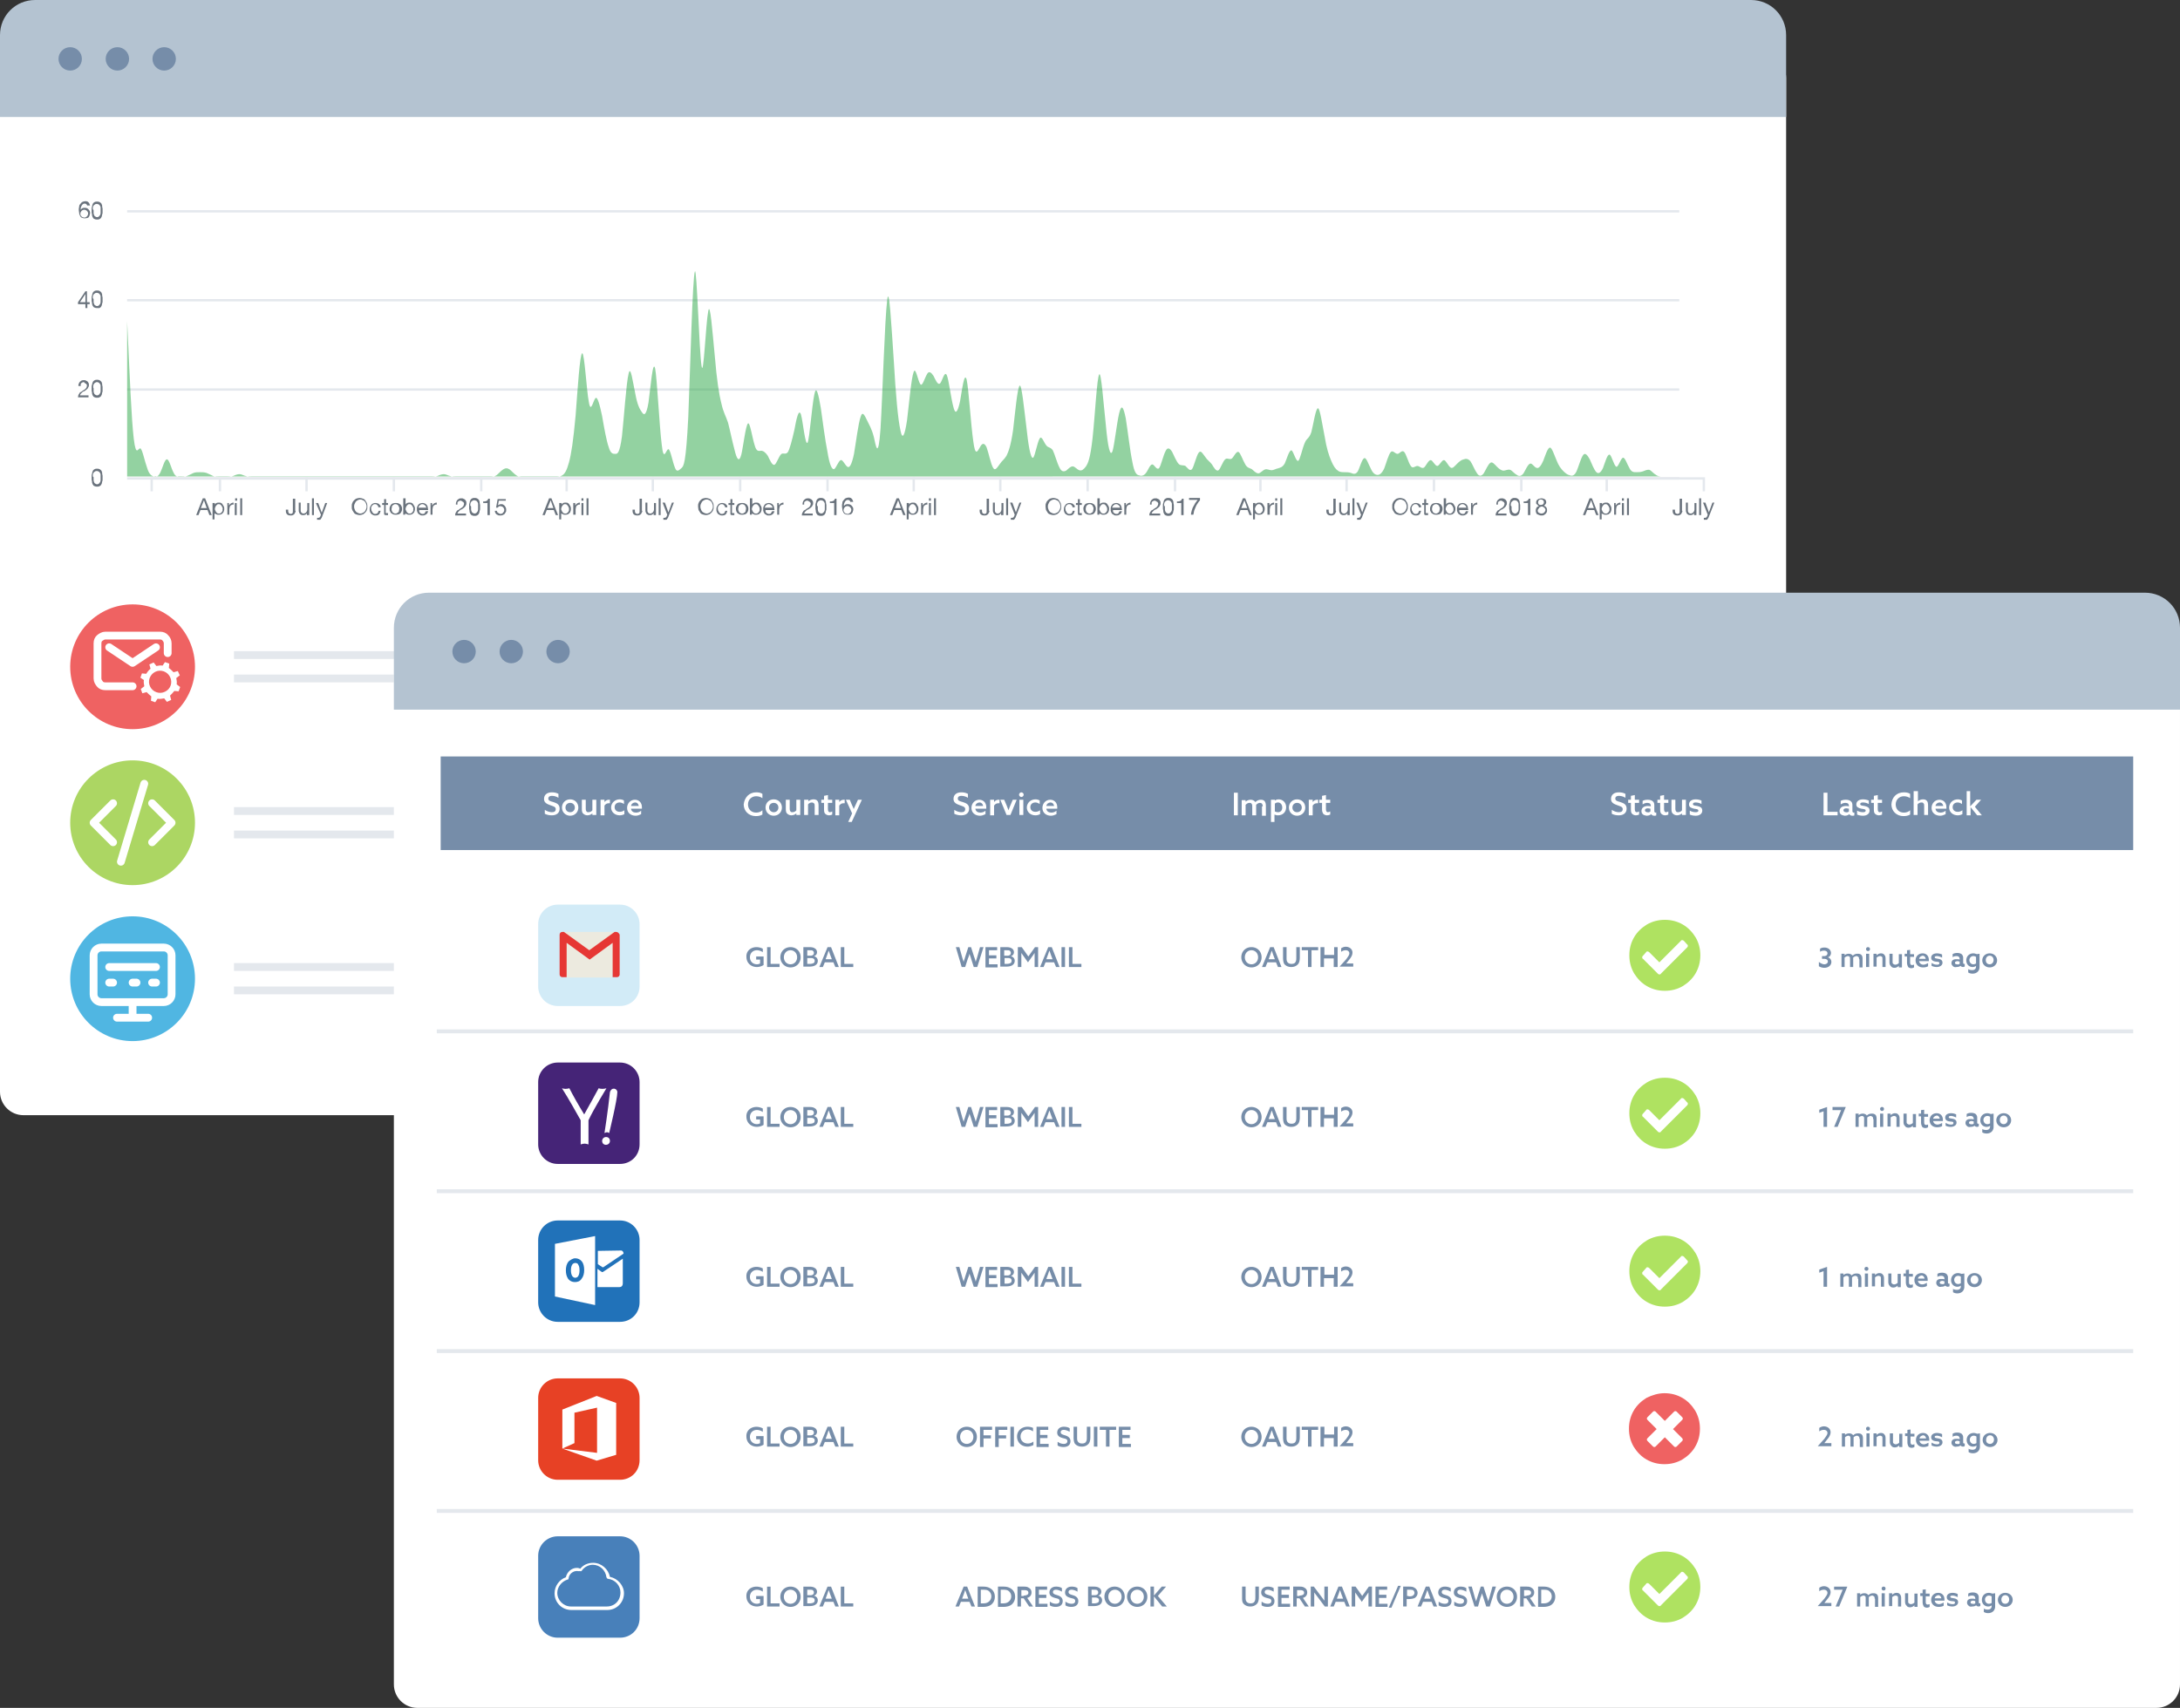 <svg id="Layer_1" xmlns="http://www.w3.org/2000/svg" width="559" height="438" viewBox="0 0 559 438"><rect x="0" y="0" width="559" height="438" fill="#333333" stroke="none"/><style>.st0{fill:#fff}.st1{fill:#b4c3d1}.st2{fill:#768da9}.st3{fill:none;stroke:#e4e8ed;stroke-width:.603}.st4{enable-background:new}.st5{fill:#6a737d}.st6{fill:none}.st8{fill:#ef6262}.st14{fill:#eceadf}.st21{fill:none;stroke-miterlimit:10;stroke:#fff;stroke-width:2;stroke-linecap:round;stroke-linejoin:round}</style><path class="st0" d="M452 286H6c-3.3 0-6-2.7-6-6V20c0-3.3 2.7-6 6-6h446c3.3 0 6 2.7 6 6v260c0 3.3-2.7 6-6 6z"/><path class="st1" d="M458 30V9c0-5-4-9-9-9H9C4 0 0 4 0 9v21h458z"/><circle class="st2" cx="18" cy="15.1" r="3"/><circle class="st2" cx="30.1" cy="15.1" r="3"/><circle class="st2" cx="42.1" cy="15.1" r="3"/><path class="st3" d="M38.9 126v-3.3h398v3.3m-380.5-3.6v3.6"/><g class="st4"><path class="st5" d="M52 127.8h.6l1.7 4.3h-.6l-.5-1.3h-1.8l-.5 1.3h-.6l1.7-4.3zm-.5 2.5H53l-.7-2-.8 2zm3.1-1.3h.5v.4c.1-.2.2-.3.4-.4.2-.1.4-.1.6-.1.2 0 .5 0 .6.1.2.1.3.2.4.4.1.2.2.3.3.5s.1.4.1.6 0 .4-.1.6c-.1.2-.1.4-.3.5-.1.1-.3.3-.4.3-.2.1-.4.1-.6.1h-.3c-.1 0-.2 0-.3-.1s-.2-.1-.3-.1c-.1-.1-.2-.1-.2-.2v1.6h-.5V129zm2.5 1.5c0-.1 0-.3-.1-.4s-.1-.3-.2-.4l-.3-.3c-.1-.1-.3-.1-.4-.1-.2 0-.3 0-.4.1l-.3.3c-.1.1-.1.2-.2.4s-.1.3-.1.4c0 .2 0 .3.1.4s.1.3.2.4l.3.3c.1.1.3.1.5.1s.3 0 .4-.1l.3-.3c.1-.1.1-.2.2-.4-.1-.1 0-.2 0-.4zm1.1-1.5h.5v.7c.1-.3.3-.4.5-.6.2-.1.4-.2.7-.2v.5c-.2 0-.4 0-.5.1s-.3.1-.3.2c-.1.1-.2.2-.2.4s-.1.3-.1.5v1.4h-.5v-3zm2.6-.6h-.5v-.6h.5v.6zm-.6.6h.5v3.1h-.5V129zm1.4-1.2h.5v4.3h-.5v-4.3z"/></g><path class="st3" d="M78.6 122.4v3.6"/><g class="st4"><path class="st5" d="M75.8 131c0 .1 0 .3-.1.4s-.1.3-.2.4-.2.2-.4.3c-.2.1-.4.1-.6.1-.4 0-.7-.1-.9-.3s-.3-.5-.3-.9v-.3h.6v.5c0 .1.1.2.1.3s.1.1.2.2c.1 0 .2.1.3.1.3 0 .4-.1.5-.2s.1-.3.1-.6v-3.1h.6v3.1zm3.4 1.1h-.5v-.5c-.1.2-.2.3-.4.4-.2.1-.4.1-.6.1-.2 0-.4 0-.5-.1-.1-.1-.2-.1-.3-.2-.1-.1-.1-.2-.2-.4s-.1-.3-.1-.5v-2h.5v2.1c0 .2.1.3.2.5.1.1.3.2.5.2s.3 0 .4-.1c.1 0 .2-.1.3-.2.1-.1.1-.2.2-.3 0-.1.1-.2.1-.4V129h.5v3.1zm.8-4.3h.5v4.3H80v-4.3zm2.6 4.7c-.1.2-.1.3-.2.4-.1.1-.1.2-.2.3s-.1.1-.2.1h-.7v-.5h.3c.1 0 .2 0 .3-.1.1 0 .1-.1.2-.2l.2-.5-1.3-3h.6l.9 2.5.9-2.5h.5l-1.3 3.5z"/></g><path class="st3" d="M101 122.4v3.6"/><g class="st4"><path class="st5" d="M90.2 129.9c0-.3 0-.6.1-.8.1-.3.2-.5.4-.7s.4-.4.6-.5c.3-.1.6-.2.9-.2.3 0 .6.1.9.2.3.1.5.3.6.5s.3.4.4.7c.1.3.1.6.1.8 0 .3 0 .6-.1.8-.1.3-.2.5-.4.7s-.4.4-.6.5c-.3.1-.6.2-.9.2-.3 0-.6-.1-.9-.2-.3-.1-.5-.3-.6-.5s-.3-.4-.4-.7c-.1-.2-.1-.5-.1-.8zm.6 0c0 .2 0 .4.1.6.1.2.1.4.3.6.1.2.3.3.5.4s.4.2.7.2c.3 0 .5-.1.7-.2.2-.1.3-.2.5-.4l.3-.6c.1-.2.1-.4.1-.6 0-.2 0-.4-.1-.6-.1-.2-.1-.4-.3-.6-.1-.2-.3-.3-.5-.4-.2-.1-.4-.2-.7-.2-.3 0-.5.1-.7.2-.2.1-.3.2-.5.4l-.3.6c-.1.2-.1.4-.1.6zm6.2.1c0-.2-.1-.3-.3-.5s-.3-.2-.5-.2-.3 0-.5.1l-.3.3c-.1.1-.1.2-.2.4s0 .3 0 .5c0 .1 0 .3.1.4s.1.3.2.4l.3.3c.1.1.3.1.4.1.3 0 .5-.1.6-.2.1-.1.2-.3.3-.6h.5c-.1.4-.2.7-.4.9-.2.2-.5.3-.9.3-.2 0-.4 0-.6-.1-.2-.1-.3-.2-.5-.3-.1-.1-.2-.3-.3-.5s-.1-.4-.1-.6c0-.2 0-.5.1-.7.1-.2.2-.4.3-.5.1-.2.3-.3.5-.4.2-.1.4-.1.6-.1.2 0 .3 0 .5.1.2 0 .3.1.4.2l.3.3c.1.1.1.3.1.5H97zm1.9-1h.6v.5h-.6v2s0 .1.1.1h.5v.5h-.7c-.1 0-.2-.1-.2-.1-.1 0-.1-.1-.1-.2v-2.3H98v-.5h.5v-1h.5v1zm1 1.5c0-.2 0-.4.1-.6.1-.2.2-.4.3-.5.1-.1.3-.3.5-.3.2-.1.4-.1.7-.1.2 0 .5 0 .7.1.2.1.3.2.5.3.1.1.2.3.3.5.1.2.1.4.1.6 0 .2 0 .4-.1.6-.1.2-.2.4-.3.5-.1.1-.3.3-.5.3-.2.1-.4.1-.7.1-.2 0-.5 0-.7-.1-.2-.1-.3-.2-.5-.3-.1-.1-.2-.3-.3-.5-.1-.1-.1-.3-.1-.6zm.5 0c0 .2 0 .4.1.5 0 .1.1.3.2.4.1.1.2.2.3.2.1.1.2.1.4.1.1 0 .3 0 .4-.1.1-.1.2-.1.3-.2.1-.1.2-.2.2-.4 0-.1.1-.3.1-.5s0-.4-.1-.5c-.1-.1-.1-.3-.2-.4-.1-.1-.2-.2-.3-.2-.1-.1-.2-.1-.4-.1-.1 0-.3 0-.4.1-.1.1-.2.1-.3.2-.1.1-.2.2-.2.4s-.1.4-.1.5zm3.1-2.7h.5v1.6c.1-.2.2-.3.4-.4.2-.1.4-.1.6-.1.2 0 .5 0 .6.1.2.1.3.2.4.4.1.2.2.3.3.5s.1.4.1.6 0 .4-.1.6c-.1.2-.1.4-.3.5-.1.1-.3.3-.4.3-.2.1-.4.1-.6.1h-.3c-.1 0-.2 0-.3-.1s-.2-.1-.3-.1c-.1-.1-.2-.1-.2-.2v.4h-.5v-4.2zm2.5 2.7c0-.1 0-.3-.1-.4s-.1-.3-.2-.4l-.3-.3c-.1-.1-.3-.1-.4-.1-.2 0-.3 0-.4.1l-.3.3c-.1.1-.1.2-.2.4s-.1.3-.1.4c0 .2 0 .3.1.4s.1.3.2.4l.3.3c.1.1.3.1.5.1s.3 0 .4-.1l.3-.3c.1-.1.1-.2.2-.4-.1-.1 0-.2 0-.4zm3.8.6c-.1.3-.2.6-.5.8s-.5.3-.9.3c-.2 0-.5 0-.6-.1-.2-.1-.3-.2-.5-.3-.1-.1-.2-.3-.3-.5s-.1-.4-.1-.7c0-.2 0-.5.1-.7.1-.2.2-.4.3-.5s.3-.3.5-.3c.2-.1.4-.1.6-.1.3 0 .5.1.7.2.2.1.3.3.4.4s.2.4.2.6.1.4.1.6h-2.3v.4c0 .1.1.2.2.3.1.1.2.2.3.2.1.1.3.1.4.1.2 0 .4 0 .5-.2s.2-.3.3-.5h.6zm-.5-.9c0-.1 0-.2-.1-.3 0-.1-.1-.2-.2-.3s-.2-.1-.3-.2-.2-.1-.4-.1c-.1 0-.3 0-.4.1s-.2.1-.3.2c-.1.1-.1.2-.2.3s-.1.2-.1.3h2zm1-1.2h.5v.7c.1-.3.3-.4.5-.6.2-.1.4-.2.7-.2v.5c-.2 0-.4 0-.5.1s-.3.1-.3.2c-.1.1-.2.2-.2.4s-.1.3-.1.5v1.4h-.5v-3z"/></g><path class="st3" d="M123.4 122.4v3.6"/><g class="st4"><path class="st5" d="M116.9 129.3c0-.2 0-.4.1-.6.1-.2.1-.3.3-.5.1-.1.3-.2.4-.3.2-.1.4-.1.6-.1.2 0 .4 0 .5.1.2.1.3.1.4.2.1.1.2.2.3.4s.1.3.1.5 0 .4-.1.5c-.1.1-.1.3-.2.4l-.3.3c-.1.1-.3.2-.4.3-.1.1-.3.2-.4.2s-.3.2-.4.3l-.3.3c-.1.1-.1.2-.2.4h2.2v.5h-2.8c0-.3.1-.5.1-.6.1-.2.2-.3.3-.5s.2-.2.4-.3.3-.2.4-.3c.2-.1.3-.2.5-.3.1-.1.3-.2.3-.3.1-.1.2-.2.2-.3 0-.1.1-.2.1-.4 0-.1 0-.2-.1-.3 0-.1-.1-.2-.2-.2-.1-.1-.2-.1-.3-.2s-.2-.1-.3-.1c-.1 0-.3 0-.4.1-.1.1-.2.1-.3.2-.1.1-.1.2-.1.3v.4h-.4zm3.4.7v-.5c0-.2 0-.3.1-.5 0-.2.1-.3.1-.5.1-.1.1-.3.2-.4s.2-.2.4-.3c.2-.1.3-.1.6-.1.2 0 .4 0 .6.1s.3.2.4.3.2.2.2.4c.1.1.1.3.1.5s.1.3.1.5v1c0 .2 0 .3-.1.5 0 .2-.1.3-.1.5-.1.1-.1.3-.2.4s-.2.2-.4.3c-.2.1-.3.1-.6.1-.2 0-.4 0-.6-.1-.2-.1-.3-.1-.4-.3s-.2-.2-.2-.4c-.1-.1-.1-.3-.1-.5s-.1-.3-.1-.5v-.5zm.5 0v.5c0 .2 0 .4.1.6.1.2.1.3.3.4.1.1.3.2.5.2s.4-.1.5-.2c.1-.1.2-.3.3-.4.1-.2.1-.4.1-.6v-1.2c0-.1 0-.3-.1-.4 0-.1-.1-.2-.2-.3-.1-.1-.1-.2-.3-.2-.1-.1-.2-.1-.4-.1s-.3 0-.4.1c-.1.1-.2.1-.3.2-.1.1-.1.2-.2.3 0 .1-.1.2-.1.4v.4c.2.1.2.2.2.3zm4.7 2.1h-.5V129h-1.1v-.4h.4c.1 0 .3-.1.4-.1.1-.1.2-.1.3-.2.1-.1.1-.2.2-.4h.4v4.2zm4.1-3.7h-1.7l-.2 1.2c.1-.1.2-.2.4-.2.1-.1.3-.1.4-.1.2 0 .4 0 .5.1.2.1.3.2.4.3.1.1.2.3.3.5s.1.4.1.6c0 .2 0 .4-.1.5-.1.2-.2.3-.3.5-.1.1-.3.2-.5.3-.2.1-.4.1-.7.1-.2 0-.4 0-.5-.1-.2-.1-.3-.1-.4-.2-.1-.1-.2-.2-.3-.4s-.1-.3-.1-.5h.5c0 .1 0 .2.1.3s.1.2.2.2c.1.1.2.1.3.2.1 0 .2.1.4.1.1 0 .2 0 .3-.1.1 0 .2-.1.3-.2.1-.1.1-.2.2-.3s.1-.3.1-.4c0-.1 0-.3-.1-.4 0-.1-.1-.2-.2-.3-.1-.1-.2-.2-.3-.2-.1 0-.3-.1-.4-.1-.2 0-.3 0-.4.1l-.3.3h-.4l.4-2.2h2.1v.4z"/></g><path class="st3" d="M145.3 122.4v3.6"/><g class="st4"><path class="st5" d="M140.8 127.8h.6l1.7 4.3h-.6l-.5-1.3h-1.8l-.5 1.3h-.6l1.7-4.3zm-.4 2.5h1.5l-.7-2-.8 2zm3.1-1.3h.5v.4c.1-.2.2-.3.4-.4.2-.1.4-.1.6-.1.2 0 .5 0 .6.1.2.1.3.2.4.4.1.2.2.3.3.5s.1.4.1.6 0 .4-.1.6c-.1.2-.1.4-.3.5-.1.1-.3.3-.4.3-.2.1-.4.1-.6.1h-.3c-.1 0-.2 0-.3-.1s-.2-.1-.3-.1c-.1-.1-.2-.1-.2-.2v1.6h-.5V129zm2.4 1.5c0-.1 0-.3-.1-.4s-.1-.3-.2-.4l-.3-.3c-.1-.1-.3-.1-.4-.1-.2 0-.3 0-.4.1l-.3.3c-.1.1-.1.2-.2.4s-.1.3-.1.4c0 .2 0 .3.1.4s.1.3.2.4l.3.3c.1.1.3.1.5.1s.3 0 .4-.1l.3-.3c.1-.1.1-.2.2-.4v-.4zm1.1-1.5h.5v.7c.1-.3.3-.4.5-.6.2-.1.4-.2.7-.2v.5c-.2 0-.4 0-.5.1s-.3.1-.3.2c-.1.1-.2.2-.2.4s-.1.3-.1.5v1.4h-.6v-3zm2.6-.6h-.5v-.6h.5v.6zm-.5.6h.5v3.1h-.5V129zm1.3-1.2h.5v4.3h-.5v-4.3z"/></g><path class="st3" d="M167.4 122.4v3.6"/><g class="st4"><path class="st5" d="M164.7 131c0 .1 0 .3-.1.4s-.1.3-.2.4-.2.2-.4.3c-.2.1-.4.1-.6.1-.4 0-.7-.1-.9-.3s-.3-.5-.3-.9v-.3h.6v.5c0 .1.1.2.1.3s.1.1.2.2c.1 0 .2.1.3.1.3 0 .4-.1.5-.2s.1-.3.1-.6v-3.1h.6v3.1zm3.4 1.1h-.5v-.5c-.1.2-.2.3-.4.4-.2.1-.4.1-.6.1-.2 0-.4 0-.5-.1-.1-.1-.2-.1-.3-.2-.1-.1-.1-.2-.2-.4s-.1-.3-.1-.5v-2h.5v2.1c0 .2.1.3.2.5.1.1.3.2.5.2s.3 0 .4-.1c.1 0 .2-.1.3-.2.1-.1.1-.2.2-.3 0-.1.1-.2.1-.4V129h.5v3.1zm.8-4.3h.5v4.3h-.5v-4.3zm2.5 4.7c-.1.2-.1.3-.2.4-.1.1-.1.2-.2.3s-.1.1-.2.1h-.7v-.5h.3c.1 0 .2 0 .3-.1.1 0 .1-.1.2-.2l.2-.5-1.2-3.1h.6l.9 2.5.9-2.5h.5l-1.4 3.6z"/></g><path class="st3" d="M189.8 122.4v3.6"/><g class="st4"><path class="st5" d="M179 129.9c0-.3 0-.6.1-.8.1-.3.2-.5.4-.7s.4-.4.6-.5c.3-.1.6-.2.9-.2.3 0 .6.1.9.2.3.1.5.3.6.5s.3.4.4.7c.1.3.1.6.1.8 0 .3 0 .6-.1.8-.1.3-.2.5-.4.7s-.4.4-.6.5c-.3.1-.6.2-.9.2-.3 0-.6-.1-.9-.2-.3-.1-.5-.3-.6-.5s-.3-.4-.4-.7c0-.2-.1-.5-.1-.8zm.6 0c0 .2 0 .4.1.6.1.2.1.4.3.6.1.2.3.3.5.4s.4.2.7.2c.3 0 .5-.1.7-.2.2-.1.3-.2.5-.4l.3-.6c.1-.2.1-.4.1-.6 0-.2 0-.4-.1-.6-.1-.2-.1-.4-.3-.6-.1-.2-.3-.3-.5-.4-.2-.1-.4-.2-.7-.2-.3 0-.5.1-.7.2-.2.1-.3.2-.5.4l-.3.6c-.1.2-.1.4-.1.6zm6.3.1c0-.2-.1-.3-.3-.5s-.3-.2-.5-.2-.3 0-.5.1l-.3.3c-.1.1-.1.2-.2.4s0 .3 0 .5c0 .1 0 .3.1.4s.1.3.2.4l.3.3c.1.1.3.1.4.1.3 0 .5-.1.6-.2.1-.1.2-.3.3-.6h.5c-.1.4-.2.7-.4.9-.2.2-.5.3-.9.3-.2 0-.4 0-.6-.1-.2-.1-.3-.2-.5-.3-.1-.1-.2-.3-.3-.5s-.1-.4-.1-.6c0-.2 0-.5.1-.7.1-.2.2-.4.3-.5.1-.2.3-.3.5-.4.2-.1.4-.1.6-.1.2 0 .3 0 .5.1.2 0 .3.1.4.2l.3.3c.1.1.1.3.1.5h-.6zm1.8-1h.6v.5h-.6v2s0 .1.1.1h.5v.5h-.7c-.1 0-.2-.1-.2-.1-.1 0-.1-.1-.1-.2v-2.3h-.5v-.5h.5v-1h.5v1zm1 1.5c0-.2 0-.4.1-.6.1-.2.2-.4.3-.5.1-.1.3-.3.5-.3.2-.1.4-.1.7-.1.2 0 .5 0 .7.1.2.1.3.2.5.3.1.1.2.3.3.5.1.2.1.4.1.6 0 .2 0 .4-.1.6-.1.2-.2.4-.3.5-.1.1-.3.3-.5.3-.2.1-.4.1-.7.1-.2 0-.5 0-.7-.1-.2-.1-.3-.2-.5-.3-.1-.1-.2-.3-.3-.5 0-.1-.1-.3-.1-.6zm.6 0c0 .2 0 .4.1.5 0 .1.1.3.2.4.1.1.2.2.3.2.1.1.2.1.4.1.1 0 .3 0 .4-.1.1-.1.2-.1.3-.2.1-.1.2-.2.2-.4 0-.1.1-.3.1-.5s0-.4-.1-.5c-.1-.1-.1-.3-.2-.4-.1-.1-.2-.2-.3-.2-.1-.1-.2-.1-.4-.1-.1 0-.3 0-.4.1-.1.1-.2.1-.3.2-.1.1-.2.2-.2.4-.1.2-.1.4-.1.5zm3.1-2.7h.5v1.6c.1-.2.2-.3.4-.4.2-.1.4-.1.6-.1.2 0 .5 0 .6.1.2.1.3.2.4.4.1.2.2.3.3.5s.1.4.1.6 0 .4-.1.6c-.1.2-.1.4-.3.5-.1.1-.3.3-.4.3-.2.1-.4.1-.6.1h-.3c-.1 0-.2 0-.3-.1s-.2-.1-.3-.1c-.1-.1-.2-.1-.2-.2v.4h-.5v-4.2zm2.4 2.7c0-.1 0-.3-.1-.4s-.1-.3-.2-.4l-.3-.3c-.1-.1-.3-.1-.4-.1-.2 0-.3 0-.4.1l-.3.3c-.1.1-.1.2-.2.4s-.1.3-.1.4c0 .2 0 .3.1.4s.1.3.2.4l.3.3c.1.1.3.1.5.1s.3 0 .4-.1l.3-.3c.1-.1.1-.2.2-.4v-.4zm3.8.6c-.1.3-.2.6-.5.8s-.5.3-.9.3c-.2 0-.5 0-.6-.1-.2-.1-.3-.2-.5-.3-.1-.1-.2-.3-.3-.5s-.1-.4-.1-.7c0-.2 0-.5.1-.7.1-.2.2-.4.3-.5s.3-.3.5-.3c.2-.1.4-.1.6-.1.3 0 .5.1.7.2.2.1.3.3.4.4s.2.4.2.6.1.4.1.6h-2.3v.4c0 .1.1.2.2.3.1.1.2.2.3.2.1.1.3.1.4.1.2 0 .4 0 .5-.2s.2-.3.3-.5h.6zm-.5-.9c0-.1 0-.2-.1-.3 0-.1-.1-.2-.2-.3s-.2-.1-.3-.2-.2-.1-.4-.1c-.1 0-.3 0-.4.1s-.2.1-.3.2c-.1.1-.1.2-.2.3s-.1.2-.1.3h2zm1.1-1.2h.5v.7c.1-.3.3-.4.5-.6.2-.1.4-.2.7-.2v.5c-.2 0-.4 0-.5.1s-.3.1-.3.2c-.1.1-.2.2-.2.4s-.1.3-.1.5v1.4h-.5v-3z"/></g><path class="st3" d="M212.2 122.4v3.6"/><g class="st4"><path class="st5" d="M205.8 129.3c0-.2 0-.4.1-.6.1-.2.1-.3.3-.5.1-.1.3-.2.4-.3.2-.1.4-.1.6-.1.2 0 .4 0 .5.1.2.1.3.1.4.2.1.1.2.2.3.4s.1.3.1.5 0 .4-.1.5c-.1.1-.1.3-.2.4l-.3.3c-.1.1-.3.2-.4.3-.1.1-.3.2-.4.2s-.3.2-.4.3l-.3.3c-.1.1-.1.2-.2.4h2.2v.5h-2.8c0-.3.1-.5.1-.6.1-.2.2-.3.3-.5s.2-.2.4-.3.3-.2.4-.3c.2-.1.3-.2.5-.3.1-.1.3-.2.3-.3.1-.1.2-.2.2-.3 0-.1.1-.2.1-.4 0-.1 0-.2-.1-.3 0-.1-.1-.2-.2-.2-.1-.1-.2-.1-.3-.2s-.2-.1-.3-.1c-.1 0-.3 0-.4.1-.1.1-.2.1-.3.2-.1.1-.1.2-.1.3v.4h-.4zm3.3.7v-.5c0-.2 0-.3.1-.5 0-.2.1-.3.1-.5.1-.1.1-.3.2-.4s.2-.2.4-.3c.2-.1.3-.1.6-.1.2 0 .4 0 .6.1.2.1.3.2.4.3s.2.2.2.4c.1.1.1.3.1.5s.1.3.1.5v1c0 .2 0 .3-.1.5 0 .2-.1.3-.1.5-.1.1-.1.3-.2.4s-.2.2-.4.3c-.2.1-.3.1-.6.1-.2 0-.4 0-.6-.1-.2-.1-.3-.1-.4-.3s-.2-.2-.2-.4c-.1-.1-.1-.3-.1-.5s-.1-.3-.1-.5v-.5zm.6 0v.5c0 .2 0 .4.1.6.1.2.1.3.3.4.1.1.3.2.5.2s.4-.1.5-.2c.1-.1.2-.3.3-.4.1-.2.1-.4.1-.6v-1.2c0-.1 0-.3-.1-.4 0-.1-.1-.2-.2-.3-.1-.1-.1-.2-.3-.2-.1-.1-.2-.1-.4-.1s-.3 0-.4.1c-.1.1-.2.1-.3.2-.1.1-.1.2-.2.3 0 .1-.1.2-.1.4v.4c.2.1.2.2.2.3zm4.7 2.1h-.5V129h-1.1v-.4h.4c.1 0 .3-.1.4-.1.1-.1.2-.1.3-.2.1-.1.1-.2.2-.4h.4v4.2zm3.7-3.2c0-.2-.1-.3-.2-.5-.1-.1-.3-.2-.5-.2s-.4.1-.5.2-.2.2-.3.4-.1.3-.2.5v.5c.1-.2.3-.3.4-.4.2-.1.4-.1.6-.1.2 0 .4 0 .6.1.2.1.3.2.4.3s.2.3.3.4c.1.2.1.4.1.5 0 .2 0 .3-.1.5 0 .2-.1.3-.2.5-.1.1-.3.3-.4.3s-.4.1-.7.1c-.3 0-.6-.1-.8-.2-.2-.1-.3-.3-.4-.5-.1-.2-.2-.4-.2-.7 0-.2-.1-.5-.1-.7 0-.3 0-.6.1-.9 0-.3.1-.5.3-.7s.3-.4.5-.5c.2-.1.5-.2.8-.2.4 0 .6.1.8.3s.3.5.4.8h-.7zm-.8.9c-.1 0-.3 0-.4.1-.1 0-.2.1-.3.2-.1.1-.1.2-.2.3 0 .1-.1.2-.1.4s0 .3.1.4c0 .1.1.2.2.3.1.1.2.2.3.2.1 0 .2.1.4.1s.3 0 .4-.1.2-.1.3-.2c.1-.1.1-.2.2-.3 0-.1.1-.2.1-.4 0-.1 0-.3-.1-.4 0-.1-.1-.2-.2-.3-.1-.1-.2-.2-.3-.2-.1-.1-.3-.1-.4-.1z"/></g><path class="st3" d="M234.3 122.4v3.6"/><g class="st4"><path class="st5" d="M229.9 127.8h.6l1.7 4.3h-.6l-.5-1.3h-1.8l-.5 1.3h-.6l1.7-4.3zm-.4 2.5h1.5l-.7-2-.8 2zm3.1-1.3h.5v.4c.1-.2.2-.3.4-.4.2-.1.4-.1.6-.1.2 0 .5 0 .6.1.2.1.3.2.4.4.1.2.2.3.3.5s.1.4.1.6 0 .4-.1.6c-.1.2-.1.4-.3.5-.1.1-.3.3-.4.3-.2.1-.4.1-.6.1h-.3c-.1 0-.2 0-.3-.1s-.2-.1-.3-.1c-.1-.1-.2-.1-.2-.2v1.6h-.5V129zm2.4 1.5c0-.1 0-.3-.1-.4s-.1-.3-.2-.4l-.3-.3c-.1-.1-.3-.1-.4-.1-.2 0-.3 0-.4.1l-.3.3c-.1.1-.1.2-.2.4s-.1.3-.1.4c0 .2 0 .3.1.4s.1.3.2.4l.3.3c.1.1.3.1.5.1s.3 0 .4-.1l.3-.3c.1-.1.1-.2.2-.4v-.4zm1.1-1.5h.5v.7c.1-.3.3-.4.5-.6.2-.1.4-.2.7-.2v.5c-.2 0-.4 0-.5.1s-.3.1-.3.2c-.1.1-.2.2-.2.4s-.1.3-.1.5v1.4h-.5v-3zm2.6-.6h-.5v-.6h.5v.6zm-.5.6h.5v3.1h-.5V129zm1.3-1.2h.5v4.3h-.5v-4.3z"/></g><path class="st3" d="M256.5 122.4v3.6"/><g class="st4"><path class="st5" d="M253.7 131c0 .1 0 .3-.1.4s-.1.3-.2.4-.2.2-.4.3c-.2.1-.4.1-.6.1-.4 0-.7-.1-.9-.3s-.3-.5-.3-.9v-.3h.6v.5c0 .1.1.2.1.3s.1.1.2.2c.1 0 .2.1.3.1.3 0 .4-.1.5-.2s.1-.3.1-.6v-3.1h.6v3.1zm3.5 1.1h-.5v-.5c-.1.2-.2.3-.4.4-.2.1-.4.1-.6.1-.2 0-.4 0-.5-.1-.1-.1-.2-.1-.3-.2-.1-.1-.1-.2-.2-.4s-.1-.3-.1-.5v-2h.5v2.1c0 .2.1.3.2.5.1.1.3.2.5.2s.3 0 .4-.1c.1 0 .2-.1.3-.2.1-.1.1-.2.2-.3 0-.1.1-.2.1-.4V129h.5v3.1zm.8-4.3h.5v4.3h-.5v-4.3zm2.5 4.7c-.1.2-.1.3-.2.4-.1.1-.1.2-.2.3s-.1.1-.2.1h-.7v-.5h.3c.1 0 .2 0 .3-.1.1 0 .1-.1.2-.2l.2-.5-1.2-3.1h.6l.9 2.5.9-2.5h.5l-1.4 3.6z"/></g><path class="st3" d="M278.9 122.4v3.6"/><g class="st4"><path class="st5" d="M268.1 129.9c0-.3 0-.6.1-.8.1-.3.2-.5.4-.7s.4-.4.6-.5c.3-.1.6-.2.9-.2.3 0 .6.1.9.2.3.1.5.3.6.5s.3.4.4.7c.1.3.1.6.1.8 0 .3 0 .6-.1.8-.1.3-.2.5-.4.7s-.4.4-.6.5c-.3.1-.6.2-.9.2-.3 0-.6-.1-.9-.2-.3-.1-.5-.3-.6-.5s-.3-.4-.4-.7c0-.2-.1-.5-.1-.8zm.6 0c0 .2 0 .4.1.6.1.2.1.4.3.6.1.2.3.3.5.4s.4.2.7.2c.3 0 .5-.1.7-.2.2-.1.3-.2.5-.4l.3-.6c.1-.2.1-.4.1-.6 0-.2 0-.4-.1-.6-.1-.2-.1-.4-.3-.6-.1-.2-.3-.3-.5-.4-.2-.1-.4-.2-.7-.2-.3 0-.5.1-.7.2-.2.1-.3.2-.5.4l-.3.6c-.1.2-.1.4-.1.6zm6.3.1c0-.2-.1-.3-.3-.5s-.3-.2-.5-.2-.3 0-.5.1l-.3.3c-.1.1-.1.2-.2.4s0 .3 0 .5c0 .1 0 .3.1.4s.1.3.2.4l.3.3c.1.1.3.1.4.1.3 0 .5-.1.6-.2.1-.1.2-.3.3-.6h.5c-.1.4-.2.7-.4.9-.2.2-.5.3-.9.3-.2 0-.4 0-.6-.1-.2-.1-.3-.2-.5-.3-.1-.1-.2-.3-.3-.5s-.1-.4-.1-.6c0-.2 0-.5.1-.7.1-.2.2-.4.3-.5.1-.2.3-.3.5-.4.2-.1.4-.1.6-.1.2 0 .3 0 .5.1.2 0 .3.1.4.2l.3.3c.1.1.1.3.1.5h-.6zm1.8-1h.6v.5h-.6v2s0 .1.1.1h.5v.5h-.7c-.1 0-.2-.1-.2-.1-.1 0-.1-.1-.1-.2v-2.3h-.5v-.5h.5v-1h.5v1zm1 1.5c0-.2 0-.4.1-.6.1-.2.2-.4.3-.5.1-.1.3-.3.5-.3.2-.1.4-.1.7-.1.2 0 .5 0 .7.1.2.1.3.2.5.3.1.1.2.3.3.5.1.2.1.4.1.6 0 .2 0 .4-.1.6-.1.2-.2.4-.3.5-.1.1-.3.3-.5.3-.2.1-.4.1-.7.1-.2 0-.5 0-.7-.1-.2-.1-.3-.2-.5-.3-.1-.1-.2-.3-.3-.5 0-.1-.1-.3-.1-.6zm.6 0c0 .2 0 .4.1.5 0 .1.1.3.2.4.1.1.2.2.3.2.1.1.2.1.4.1.1 0 .3 0 .4-.1.1-.1.2-.1.3-.2.1-.1.2-.2.2-.4 0-.1.1-.3.1-.5s0-.4-.1-.5c-.1-.1-.1-.3-.2-.4-.1-.1-.2-.2-.3-.2-.1-.1-.2-.1-.4-.1-.1 0-.3 0-.4.1-.1.1-.2.1-.3.2-.1.1-.2.2-.2.4-.1.2-.1.4-.1.5zm3.1-2.7h.5v1.6c.1-.2.2-.3.4-.4.2-.1.4-.1.6-.1.2 0 .5 0 .6.1.2.1.3.2.4.4.1.2.2.3.3.5s.1.4.1.6 0 .4-.1.6c-.1.2-.1.4-.3.5-.1.1-.3.3-.4.3-.2.1-.4.1-.6.1h-.3c-.1 0-.2 0-.3-.1s-.2-.1-.3-.1c-.1-.1-.2-.1-.2-.2v.4h-.5v-4.2zm2.4 2.7c0-.1 0-.3-.1-.4s-.1-.3-.2-.4l-.3-.3c-.1-.1-.3-.1-.4-.1-.2 0-.3 0-.4.1l-.3.3c-.1.1-.1.2-.2.4s-.1.3-.1.4c0 .2 0 .3.1.4s.1.3.2.4l.3.3c.1.1.3.1.5.1s.3 0 .4-.1l.3-.3c.1-.1.1-.2.2-.4v-.4zm3.8.6c-.1.3-.2.6-.5.8s-.5.3-.9.3c-.2 0-.5 0-.6-.1-.2-.1-.3-.2-.5-.3-.1-.1-.2-.3-.3-.5s-.1-.4-.1-.7c0-.2 0-.5.1-.7.1-.2.2-.4.3-.5s.3-.3.5-.3c.2-.1.4-.1.6-.1.3 0 .5.1.7.2.2.1.3.3.4.4s.2.4.2.6.1.4.1.6h-2.3v.4c0 .1.1.2.2.3.1.1.2.2.3.2.1.1.3.1.4.1.2 0 .4 0 .5-.2s.2-.3.3-.5h.6zm-.5-.9c0-.1 0-.2-.1-.3 0-.1-.1-.2-.2-.3s-.2-.1-.3-.2-.2-.1-.4-.1c-.1 0-.3 0-.4.1s-.2.1-.3.2c-.1.1-.1.2-.2.3s-.1.2-.1.3h2zm1-1.2h.5v.7c.1-.3.3-.4.5-.6.2-.1.4-.2.7-.2v.5c-.2 0-.4 0-.5.1s-.3.1-.3.2c-.1.1-.2.2-.2.4s-.1.3-.1.5v1.4h-.5v-3z"/></g><path class="st3" d="M301.3 122.4v3.6"/><g class="st4"><path class="st5" d="M294.9 129.3c0-.2 0-.4.1-.6.1-.2.1-.3.3-.5.1-.1.3-.2.4-.3.2-.1.4-.1.6-.1.2 0 .4 0 .5.1.2.1.3.1.4.2.1.1.2.2.3.4s.1.3.1.5 0 .4-.1.5c-.1.1-.1.3-.2.4l-.3.3c-.1.1-.3.2-.4.3-.1.1-.3.2-.4.2s-.3.2-.4.3l-.3.3c-.1.1-.1.2-.2.4h2.2v.5h-2.8c0-.3.1-.5.1-.6.1-.2.2-.3.3-.5s.2-.2.4-.3.3-.2.4-.3c.2-.1.3-.2.5-.3.1-.1.3-.2.3-.3.1-.1.2-.2.2-.3 0-.1.1-.2.1-.4 0-.1 0-.2-.1-.3 0-.1-.1-.2-.2-.2-.1-.1-.2-.1-.3-.2s-.2-.1-.3-.1c-.1 0-.3 0-.4.1-.1.1-.2.1-.3.2-.1.1-.1.2-.1.3v.4h-.4zm3.3.7v-.5c0-.2 0-.3.1-.5 0-.2.1-.3.1-.5.1-.1.1-.3.2-.4s.2-.2.4-.3c.2-.1.3-.1.6-.1.2 0 .4 0 .6.1.2.1.3.2.4.3s.2.2.2.4c.1.1.1.3.1.5s.1.3.1.5v1c0 .2 0 .3-.1.5 0 .2-.1.3-.1.5-.1.1-.1.3-.2.4s-.2.2-.4.3c-.2.1-.3.1-.6.1-.2 0-.4 0-.6-.1-.2-.1-.3-.1-.4-.3s-.2-.2-.2-.4c-.1-.1-.1-.3-.1-.5s-.1-.3-.1-.5v-.5zm.5 0v.5c0 .2 0 .4.1.6.1.2.1.3.3.4.1.1.3.2.5.2s.4-.1.5-.2c.1-.1.2-.3.3-.4.1-.2.1-.4.1-.6v-1.2c0-.1 0-.3-.1-.4 0-.1-.1-.2-.2-.3-.1-.1-.1-.2-.3-.2-.1-.1-.2-.1-.4-.1s-.3 0-.4.1c-.1.1-.2.1-.3.2-.1.1-.1.2-.2.3 0 .1-.1.2-.1.4v.4c.2.1.2.2.2.3zm4.7 2.1h-.5V129h-1.1v-.4h.4c.1 0 .3-.1.4-.1.1-.1.2-.1.3-.2.1-.1.1-.2.2-.4h.4v4.2zm4.3-3.8c-.2.2-.4.5-.6.8-.2.3-.4.6-.5.9-.1.3-.3.7-.4 1-.1.4-.1.7-.2 1h-.6c0-.4.1-.7.2-1.1.1-.3.2-.7.4-1s.3-.6.5-.9c.2-.3.4-.5.6-.8h-2.2v-.5h2.8v.6z"/></g><path class="st3" d="M323.2 122.4v3.6"/><g class="st4"><path class="st5" d="M318.7 127.8h.6l1.7 4.3h-.6l-.5-1.3h-1.8l-.5 1.3h-.6l1.7-4.3zm-.4 2.5h1.5l-.7-2-.8 2zm3.1-1.3h.5v.4c.1-.2.2-.3.4-.4.2-.1.4-.1.6-.1.2 0 .5 0 .6.1.2.1.3.2.4.4.1.2.2.3.3.5s.1.4.1.6 0 .4-.1.6c-.1.2-.1.4-.3.5-.1.1-.3.3-.4.3-.2.1-.4.1-.6.1h-.3c-.1 0-.2 0-.3-.1s-.2-.1-.3-.1c-.1-.1-.2-.1-.2-.2v1.6h-.5V129zm2.4 1.5c0-.1 0-.3-.1-.4s-.1-.3-.2-.4l-.3-.3c-.1-.1-.3-.1-.4-.1-.2 0-.3 0-.4.1l-.3.3c-.1.1-.1.2-.2.4s-.1.3-.1.4c0 .2 0 .3.1.4s.1.3.2.4l.3.3c.1.1.3.1.5.1s.3 0 .4-.1l.3-.3c.1-.1.1-.2.2-.4v-.4zm1.2-1.5h.5v.7c.1-.3.3-.4.5-.6.2-.1.4-.2.7-.2v.5c-.2 0-.4 0-.5.1s-.3.1-.3.2c-.1.1-.2.2-.2.4s-.1.3-.1.5v1.4h-.6v-3zm2.5-.6h-.5v-.6h.5v.6zm-.5.6h.5v3.1h-.5V129zm1.3-1.2h.5v4.3h-.5v-4.3z"/></g><path class="st3" d="M345.3 122.4v3.6"/><g class="st4"><path class="st5" d="M342.6 131c0 .1 0 .3-.1.4s-.1.3-.2.4-.2.2-.4.3c-.2.1-.4.1-.6.1-.4 0-.7-.1-.9-.3s-.3-.5-.3-.9v-.3h.6v.5c0 .1.1.2.1.3s.1.1.2.2c.1 0 .2.1.3.1.3 0 .4-.1.5-.2s.1-.3.1-.6v-3.1h.6v3.1zm3.4 1.1h-.5v-.5c-.1.2-.2.3-.4.4-.2.1-.4.1-.6.1-.2 0-.4 0-.5-.1-.1-.1-.2-.1-.3-.2-.1-.1-.1-.2-.2-.4s-.1-.3-.1-.5v-2h.5v2.1c0 .2.1.3.2.5.1.1.3.2.5.2s.3 0 .4-.1c.1 0 .2-.1.3-.2.1-.1.1-.2.2-.3 0-.1.1-.2.1-.4V129h.5v3.1zm.8-4.3h.5v4.3h-.5v-4.3zm2.5 4.7c-.1.2-.1.3-.2.4-.1.1-.1.2-.2.3s-.1.1-.2.1h-.7v-.5h.3c.1 0 .2 0 .3-.1.1 0 .1-.1.2-.2l.2-.5-1.2-3.1h.6l.9 2.5.9-2.5h.5l-1.4 3.6z"/></g><path class="st3" d="M367.7 122.4v3.6"/><g class="st4"><path class="st5" d="M357 129.9c0-.3 0-.6.1-.8.1-.3.2-.5.4-.7s.4-.4.6-.5c.3-.1.6-.2.9-.2.3 0 .6.1.9.2.3.1.5.3.6.5s.3.4.4.7c.1.3.1.6.1.8 0 .3 0 .6-.1.8-.1.3-.2.5-.4.7s-.4.4-.6.5c-.3.1-.6.2-.9.2-.3 0-.6-.1-.9-.2-.3-.1-.5-.3-.6-.5s-.3-.4-.4-.7c-.1-.2-.1-.5-.1-.8zm.5 0c0 .2 0 .4.1.6.1.2.1.4.3.6.1.2.3.3.5.4s.4.2.7.2c.3 0 .5-.1.7-.2.2-.1.3-.2.5-.4l.3-.6c.1-.2.1-.4.1-.6 0-.2 0-.4-.1-.6-.1-.2-.1-.4-.3-.6-.1-.2-.3-.3-.5-.4-.2-.1-.4-.2-.7-.2-.3 0-.5.1-.7.2-.2.1-.3.2-.5.4l-.3.6c0 .2-.1.4-.1.6zm6.3.1c0-.2-.1-.3-.3-.5s-.3-.2-.5-.2-.3 0-.5.1l-.3.3c-.1.1-.1.2-.2.4s0 .3 0 .5c0 .1 0 .3.1.4s.1.3.2.4l.3.3c.1.1.3.1.4.1.3 0 .5-.1.6-.2.1-.1.2-.3.3-.6h.5c-.1.4-.2.7-.4.9-.2.2-.5.3-.9.3-.2 0-.4 0-.6-.1-.2-.1-.3-.2-.5-.3-.1-.1-.2-.3-.3-.5s-.1-.4-.1-.6c0-.2 0-.5.1-.7.1-.2.2-.4.3-.5.1-.2.3-.3.5-.4.2-.1.4-.1.6-.1.2 0 .3 0 .5.1.2 0 .3.1.4.2l.3.3c.1.1.1.3.1.5h-.6zm1.8-1h.6v.5h-.6v2s0 .1.1.1h.5v.5h-.7c-.1 0-.2-.1-.2-.1-.1 0-.1-.1-.1-.2v-2.3h-.5v-.5h.5v-1h.5v1zm1.1 1.5c0-.2 0-.4.1-.6.1-.2.2-.4.3-.5.1-.1.3-.3.5-.3.2-.1.4-.1.7-.1.2 0 .5 0 .7.1.2.1.3.2.5.3.1.1.2.3.3.5.1.2.1.4.1.6 0 .2 0 .4-.1.6-.1.2-.2.4-.3.5-.1.1-.3.3-.5.3-.2.1-.4.1-.7.1-.2 0-.5 0-.7-.1-.2-.1-.3-.2-.5-.3-.1-.1-.2-.3-.3-.5-.1-.1-.1-.3-.1-.6zm.5 0c0 .2 0 .4.1.5 0 .1.1.3.2.4.1.1.2.2.3.2.1.1.2.1.4.1.1 0 .3 0 .4-.1.1-.1.2-.1.3-.2.1-.1.2-.2.2-.4 0-.1.1-.3.1-.5s0-.4-.1-.5c-.1-.1-.1-.3-.2-.4-.1-.1-.2-.2-.3-.2-.1-.1-.2-.1-.4-.1-.1 0-.3 0-.4.1-.1.1-.2.1-.3.2-.1.1-.2.2-.2.4-.1.2-.1.4-.1.5zm3.1-2.7h.5v1.6c.1-.2.2-.3.4-.4.2-.1.4-.1.6-.1.2 0 .5 0 .6.1.2.1.3.2.4.4.1.2.2.3.3.5s.1.4.1.6 0 .4-.1.6c-.1.2-.1.4-.3.5-.1.1-.3.3-.4.3-.2.1-.4.1-.6.1h-.3c-.1 0-.2 0-.3-.1s-.2-.1-.3-.1c-.1-.1-.2-.1-.2-.2v.4h-.5v-4.2zm2.4 2.7c0-.1 0-.3-.1-.4s-.1-.3-.2-.4l-.3-.3c-.1-.1-.3-.1-.4-.1-.2 0-.3 0-.4.1l-.3.3c-.1.1-.1.2-.2.4s-.1.3-.1.4c0 .2 0 .3.1.4s.1.3.2.4l.3.3c.1.1.3.1.5.1s.3 0 .4-.1l.3-.3c.1-.1.1-.2.2-.4v-.4zm3.8.6c-.1.3-.2.6-.5.8s-.5.3-.9.3c-.2 0-.5 0-.6-.1-.2-.1-.3-.2-.5-.3-.1-.1-.2-.3-.3-.5s-.1-.4-.1-.7c0-.2 0-.5.1-.7.1-.2.2-.4.3-.5s.3-.3.5-.3c.2-.1.4-.1.6-.1.3 0 .5.1.7.2.2.1.3.3.4.4s.2.4.2.6.1.4.1.6h-2.3v.4c0 .1.1.2.2.3.1.1.2.2.3.2.1.1.3.1.4.1.2 0 .4 0 .5-.2.1-.1.2-.3.3-.5h.6zm-.5-.9c0-.1 0-.2-.1-.3 0-.1-.1-.2-.2-.3s-.2-.1-.3-.2-.2-.1-.4-.1c-.1 0-.3 0-.4.1s-.2.1-.3.2c-.1.1-.1.2-.2.3s-.1.2-.1.3h2zm1.1-1.2h.5v.7c.1-.3.3-.4.5-.6.2-.1.4-.2.7-.2v.5c-.2 0-.4 0-.5.1s-.3.1-.3.2c-.1.1-.2.2-.2.4s-.1.3-.1.5v1.4h-.5v-3z"/></g><path class="st3" d="M390.1 122.4v3.6"/><g class="st4"><path class="st5" d="M383.7 129.3c0-.2 0-.4.1-.6.1-.2.1-.3.3-.5.1-.1.3-.2.4-.3.2-.1.4-.1.6-.1.2 0 .4 0 .5.1.2.1.3.1.4.2.1.1.2.2.3.4s.1.3.1.5 0 .4-.1.5c-.1.1-.1.3-.2.4l-.3.3c-.1.1-.3.2-.4.3-.1.1-.3.2-.4.2s-.3.2-.4.3l-.3.3c-.1.1-.1.2-.2.4h2.2v.5h-2.8c0-.3.1-.5.1-.6.1-.2.2-.3.3-.5s.2-.2.4-.3.3-.2.4-.3c.2-.1.3-.2.5-.3.1-.1.3-.2.3-.3.1-.1.2-.2.2-.3 0-.1.1-.2.1-.4 0-.1 0-.2-.1-.3 0-.1-.1-.2-.2-.2-.1-.1-.2-.1-.3-.2s-.2-.1-.3-.1c-.1 0-.3 0-.4.1-.1.1-.2.1-.3.2-.1.1-.1.2-.1.3v.4h-.4zm3.3.7v-.5c0-.2 0-.3.1-.5 0-.2.1-.3.1-.5.1-.1.1-.3.2-.4s.2-.2.4-.3c.2-.1.3-.1.6-.1.2 0 .4 0 .6.1.2.1.3.2.4.3s.2.2.2.4c.1.1.1.3.1.5s.1.3.1.5v1c0 .2 0 .3-.1.5 0 .2-.1.3-.1.5-.1.1-.1.3-.2.4s-.2.2-.4.3c-.2.1-.3.1-.6.1-.2 0-.4 0-.6-.1-.2-.1-.3-.1-.4-.3s-.2-.2-.2-.4c-.1-.1-.1-.3-.1-.5s-.1-.3-.1-.5v-.5zm.6 0v.5c0 .2 0 .4.1.6.1.2.1.3.3.4.1.1.3.2.5.2s.4-.1.5-.2c.1-.1.2-.3.3-.4.1-.2.1-.4.1-.6v-1.2c0-.1 0-.3-.1-.4 0-.1-.1-.2-.2-.3-.1-.1-.1-.2-.3-.2-.1-.1-.2-.1-.4-.1s-.3 0-.4.1c-.1.1-.2.1-.3.2-.1.1-.1.2-.2.3 0 .1-.1.2-.1.4v.4c.2.1.2.2.2.3zm4.7 2.1h-.5V129h-1.1v-.4h.4c.1 0 .3-.1.4-.1.1-.1.2-.1.3-.2.1-.1.1-.2.2-.4h.4v4.2zm1.6-3.2c0-.2 0-.3.1-.5s.2-.2.3-.3c.1-.1.3-.2.4-.2.2 0 .3-.1.5-.1s.4 0 .6.1.3.1.4.2.2.2.2.3c0 .1.1.3.1.4 0 .2-.1.4-.2.5-.1.2-.3.3-.4.4.3.1.4.2.6.4.1.2.2.4.2.7 0 .2 0 .4-.1.6-.1.2-.2.3-.3.4s-.3.2-.4.3c-.2.1-.4.1-.6.1-.2 0-.4 0-.6-.1-.2-.1-.3-.1-.5-.2s-.2-.2-.3-.4c-.1-.2-.1-.4-.1-.6 0-.3.1-.5.2-.7.1-.2.3-.3.6-.4-.2-.1-.3-.2-.4-.4-.3-.1-.3-.3-.3-.5zm.4 2c0 .3.1.5.3.6s.4.2.7.2c.1 0 .2 0 .4-.1.1 0 .2-.1.3-.2.1-.1.1-.2.2-.3 0-.1.1-.2.1-.3 0-.1 0-.2-.1-.3 0-.1-.1-.2-.2-.3s-.2-.1-.3-.2-.2-.1-.3-.1c-.1 0-.2 0-.4.1s-.2.1-.3.2c-.1.1-.1.2-.2.3-.2.2-.2.3-.2.4zm.1-2c0 .1 0 .2.1.3 0 .1.1.2.2.2.1.1.1.1.2.1h.3c.2 0 .4-.1.5-.2.1-.1.2-.3.2-.5s-.1-.4-.2-.5c-.1-.1-.3-.2-.5-.2h-.3c-.1 0-.2.1-.2.1l-.2.2c-.1.3-.1.4-.1.5z"/></g><path class="st3" d="M412 122.4v3.6"/><g class="st4"><path class="st5" d="M407.6 127.8h.6l1.7 4.3h-.6l-.5-1.3H407l-.5 1.3h-.6l1.7-4.3zm-.4 2.5h1.5l-.7-2-.8 2zm3.1-1.3h.5v.4c.1-.2.2-.3.4-.4.2-.1.4-.1.6-.1.2 0 .5 0 .6.1.2.1.3.2.4.4.1.2.2.3.3.5s.1.4.1.6 0 .4-.1.6c-.1.2-.1.4-.3.5-.1.1-.3.3-.4.3-.2.1-.4.1-.6.1h-.3c-.1 0-.2 0-.3-.1s-.2-.1-.3-.1c-.1-.1-.2-.1-.2-.2v1.6h-.5V129zm2.4 1.5c0-.1 0-.3-.1-.4s-.1-.3-.2-.4l-.3-.3c-.1-.1-.3-.1-.4-.1-.2 0-.3 0-.4.1l-.3.3c-.1.1-.1.2-.2.4s-.1.3-.1.4c0 .2 0 .3.1.4s.1.3.2.4l.3.3c.1.1.3.1.5.1s.3 0 .4-.1l.3-.3c.1-.1.1-.2.2-.4v-.4zm1.1-1.5h.5v.7c.1-.3.3-.4.5-.6.2-.1.4-.2.7-.2v.5c-.2 0-.4 0-.5.1s-.3.1-.3.2c-.1.1-.2.2-.2.4s-.1.3-.1.5v1.4h-.5v-3zm2.6-.6h-.5v-.6h.5v.6zm-.5.6h.5v3.1h-.5V129zm1.3-1.2h.5v4.3h-.5v-4.3z"/></g><g class="st4"><path class="st5" d="M431.4 131c0 .1 0 .3-.1.4s-.1.3-.2.4-.2.2-.4.3c-.2.1-.4.1-.6.1-.4 0-.7-.1-.9-.3s-.3-.5-.3-.9v-.3h.6v.5c0 .1.1.2.1.3s.1.1.2.2c.1 0 .2.1.3.1.3 0 .4-.1.5-.2s.1-.3.1-.6v-3.1h.6v3.1zm3.5 1.1h-.5v-.5c-.1.2-.2.3-.4.4-.2.1-.4.1-.6.1-.2 0-.4 0-.5-.1-.1-.1-.2-.1-.3-.2-.1-.1-.1-.2-.2-.4s-.1-.3-.1-.5v-2h.5v2.1c0 .2.1.3.2.5.1.1.3.2.5.2s.3 0 .4-.1c.1 0 .2-.1.3-.2.1-.1.1-.2.2-.3 0-.1.1-.2.1-.4V129h.5v3.1zm.8-4.3h.5v4.3h-.5v-4.3zm2.5 4.7c-.1.2-.1.3-.2.4-.1.1-.1.2-.2.3s-.1.1-.2.1h-.7v-.5h.3c.1 0 .2 0 .3-.1.1 0 .1-.1.2-.2l.2-.5-1.2-3.1h.6l.9 2.5.9-2.5h.5l-1.4 3.6z"/></g><path class="st6" d="M430.6 122.7H32.9V47.3h397.7"/><path class="st3" d="M32.6 122.7h398"/><g class="st4"><path class="st5" d="M23.5 122.5v-.5c0-.2 0-.3.1-.5 0-.2.1-.3.1-.5.1-.1.1-.3.2-.4s.2-.2.4-.3c.2-.1.3-.1.6-.1.2 0 .4 0 .6.1s.3.2.4.3.2.2.2.4c.1.1.1.3.1.5s.1.3.1.5v1c0 .2 0 .3-.1.5 0 .2-.1.3-.1.5-.1.1-.1.3-.2.4s-.2.2-.4.3c-.2.1-.3.1-.6.1-.2 0-.4 0-.6-.1-.2-.1-.3-.1-.4-.3s-.2-.2-.2-.4c-.1-.1-.1-.3-.1-.5s-.1-.3-.1-.5v-.5zm.5 0v.5c0 .2 0 .4.1.6.1.2.1.3.3.4.1.1.3.2.5.2s.4-.1.5-.2c.1-.1.2-.3.3-.4.1-.2.1-.4.1-.6v-1.2c0-.1 0-.3-.1-.4 0-.1-.1-.2-.2-.3-.1-.1-.1-.2-.3-.2-.1-.1-.2-.1-.4-.1s-.3 0-.4.1c-.1.1-.2.1-.3.2-.1.1-.1.2-.2.3 0 .1-.1.2-.1.4v.4c.2.1.2.2.2.3z"/></g><path class="st3" d="M32.6 99.9h398"/><g class="st4"><path class="st5" d="M20.1 99c0-.2 0-.4.1-.6.1-.2.1-.3.3-.5.1-.1.3-.2.4-.3.2-.1.4-.1.6-.1.2 0 .4 0 .5.1.2.1.3.1.4.2.1.1.2.2.3.4s.1.3.1.5 0 .4-.1.5c-.1.1-.1.3-.2.4l-.3.3c-.1.1-.3.2-.4.3-.1.1-.3.2-.4.2s-.3.2-.4.3l-.3.3c-.1.1-.1.2-.2.4h2.2v.5H20c0-.3.1-.5.1-.6.1-.2.2-.3.3-.5s.2-.2.4-.3.3-.2.4-.3c.2-.1.3-.2.5-.3.1-.1.3-.2.3-.3.1-.1.2-.2.2-.3 0-.1.1-.2.1-.4 0-.1 0-.2-.1-.3 0-.1-.1-.2-.2-.2-.1-.1-.2-.1-.3-.2s-.1-.2-.2-.2-.3 0-.4.1c-.1.1-.2.1-.3.2-.1.1-.1.2-.1.3v.4h-.6zm3.4.7v-.5c0-.2 0-.3.1-.5 0-.2.1-.3.1-.5.1-.1.1-.3.2-.4s.2-.2.4-.3c.2-.1.3-.1.6-.1.2 0 .4 0 .6.1.2.1.3.2.4.3s.2.2.2.4c.1.1.1.3.1.5s.1.3.1.5v1c0 .2 0 .3-.1.5 0 .2-.1.3-.1.5-.1.1-.1.3-.2.4s-.2.2-.4.3c-.2.1-.3.1-.6.1-.2 0-.4 0-.6-.1-.2-.1-.3-.1-.4-.3s-.2-.2-.2-.4c-.1-.1-.1-.3-.1-.5s-.1-.3-.1-.5v-.5zm.5 0v.5c0 .2 0 .4.1.6.1.2.1.3.3.4.1.1.3.2.5.2s.4-.1.5-.2c.1-.1.2-.3.3-.4.1-.2.1-.4.1-.6V99c0-.1 0-.3-.1-.4 0-.1-.1-.2-.2-.3-.1-.1-.1-.2-.3-.2 0-.1-.2-.1-.3-.1s-.3 0-.4.1c-.1.1-.2.1-.3.2-.1.1-.1.2-.2.3 0 .1-.1.2-.1.4v.4c.1.1.1.2.1.3z"/></g><path class="st3" d="M32.6 77h398"/><g class="st4"><path class="st5" d="M22.4 77.5h.6v.5h-.6v1h-.5v-1H20v-.5l1.9-2.8h.4v2.8zm-.5 0v-2.1l-1.4 2.1h1.4zm1.6-.7v-.5c0-.2 0-.3.1-.5 0-.2.1-.3.1-.5.1-.1.1-.3.2-.4s.2-.2.4-.3c.2-.1.3-.1.6-.1.2 0 .4 0 .6.1.2.1.3.2.4.3s.2.2.2.4c.1.1.1.3.1.5s.1.3.1.5v1c0 .2 0 .3-.1.5 0 .2-.1.3-.1.5-.1.1-.1.3-.2.4s-.2.2-.4.3h-.6c-.2 0-.4 0-.6-.1-.2-.1-.3-.1-.4-.3s-.2-.2-.2-.4c-.1-.1-.1-.3-.1-.5s-.1-.3-.1-.5v-.4zm.5 0v.5c0 .2 0 .4.1.6.1.2.1.3.3.4.1.1.3.2.5.2s.4-.1.5-.2c.1-.1.2-.3.3-.4.1-.2.1-.4.1-.6v-1.2c0-.1 0-.3-.1-.4 0-.1-.1-.2-.2-.3-.1-.1-.1-.2-.3-.2-.1-.1-.2-.1-.4-.1s-.3 0-.4.1c-.1.1-.2.1-.3.2-.1.1-.1.2-.2.3 0 .1-.1.2-.1.4v.4c.2.1.2.2.2.3z"/></g><path class="st3" d="M32.6 54.2h398"/><g class="st4"><path class="st5" d="M22.4 52.9c0-.2-.1-.3-.2-.5-.1-.1-.3-.2-.5-.2s-.4.1-.5.2-.2.2-.3.4-.1.3-.2.5v.5c.1-.2.3-.3.4-.4.2-.1.4-.1.6-.1.2 0 .4 0 .6.1.2.1.3.2.4.3s.2.3.3.4c.1.2.1.4.1.5 0 .2 0 .3-.1.5 0 .2-.1.3-.2.5s-.3.3-.4.3-.4.1-.7.1c-.3 0-.6-.1-.8-.2-.2-.1-.3-.3-.4-.5-.1-.2-.2-.4-.2-.7 0-.2-.1-.5-.1-.7 0-.3 0-.6.1-.9 0-.3.1-.5.3-.7s.3-.4.5-.5c.2-.1.5-.2.8-.2.4 0 .6.1.8.3.2.2.3.5.4.8h-.7zm-.8.9c-.1 0-.3 0-.4.1-.1 0-.2.1-.3.2-.1.1-.1.2-.2.3 0 .1-.1.2-.1.4s0 .3.1.4c0 .1.1.2.2.3.1.1.2.2.3.2.1 0 .2.1.4.1s.3 0 .4-.1.2-.1.3-.2c.1-.1.1-.2.2-.3 0-.1.1-.2.1-.4 0-.1 0-.3-.1-.4 0-.1-.1-.2-.2-.3-.1-.1-.2-.2-.3-.2-.1-.1-.3-.1-.4-.1zm1.9.2v-.5c0-.2 0-.3.1-.5 0-.2.1-.3.1-.5.1-.1.1-.3.2-.4s.2-.2.4-.3c.2-.1.3-.1.6-.1.2 0 .4 0 .6.1.2.1.3.2.4.3s.2.2.2.4c.1.1.1.3.1.5s.1.3.1.5v1c0 .2 0 .3-.1.5 0 .2-.1.3-.1.5-.1.1-.1.3-.2.4s-.2.2-.4.3c-.2.1-.3.1-.6.1-.2 0-.4 0-.6-.1-.2-.1-.3-.1-.4-.3s-.2-.2-.2-.4c-.1-.1-.1-.3-.1-.5s-.1-.3-.1-.5V54zm.5 0v.5c0 .2 0 .4.1.6.1.2.1.3.3.4.1.1.3.2.5.2s.4-.1.5-.2c.1-.1.2-.3.3-.4.1-.2.1-.4.1-.6v-1.2c0-.1 0-.3-.1-.4 0-.1-.1-.2-.2-.3-.1-.1-.1-.2-.3-.2-.1-.1-.2-.1-.4-.1s-.3 0-.4.1c-.1.1-.2.1-.3.2-.1.1-.1.2-.2.3 0 .1-.1.2-.1.4v.4c.2.1.2.2.2.3z"/></g><path d="M32.6 82.4l.3 6.3c.3 6.3.8 18.9 1.4 23.8.6 4.9 1.1 2.3 1.7 2.5.5.2 1.1 3.3 1.7 4.9.5 1.7 1.1 2.1 1.7 2.3.5.2 1.1.2 1.7-1s1.1-3.4 1.7-3.4 1.1 2.3 1.7 3.4c.5 1.1 1.1 1.1 1.7 1.1s1.1 0 1.7-.2c.5-.2 1.1-.5 1.7-.8.5-.2 1.1-.2 1.7-.2.5 0 1.1 0 1.7.2.5.2 1.1.5 1.7.8.5.2 1.1.2 1.7.2H58c.5 0 1.1 0 1.7-.2.5-.2 1.1-.5 1.7-.5s1.1.4 1.7.5c.5.2 1.1.2 1.7.2h45.6c.5 0 1.1 0 1.7-.2.5-.2 1.1-.5 1.7-.5s1.1.4 1.7.5c.5.2 1.1.2 1.7.2h8.4c.5 0 1.1 0 1.7-.4.5-.4 1.1-1.1 1.7-1.5s1.1-.4 1.7 0c.5.4 1.1 1.1 1.7 1.5.5.4 1.1.4 1.7.4h8.4c.5 0 1.1 0 1.7-.4s1.1-1.1 1.7-3.3 1.1-5.5 1.7-12c.5-6.5 1.1-16 1.7-16s1.1 9.5 1.7 12.5c.5 3.1 1.1-.4 1.7-1 .5-.5 1.1 1.7 1.7 4.6.5 2.9 1.1 6.3 1.7 8 .5 1.7 1.1 1.7 1.7 1.7.5 0 1.1 0 1.7-4.6.5-4.6 1.1-13.7 1.7-16 .5-2.3 1.1 2.3 1.7 5.1.5 2.8 1.1 4 1.7 4.8.5.8 1.1 1.1 1.7-2.5.5-3.6 1.1-11.2 1.7-8.7.5 2.5 1.1 15 1.7 19.6.5 4.6 1.1 1.1 1.7 1.1.5 0 1.1 3.4 1.7 4.8.5 1.3 1.1.5 1.7 0 .5-.5 1.1-1 1.7-13.1.5-12.2 1.1-36.2 1.7-37.3.5-1.1 1.1 20.6 1.7 24.2.5 3.6 1.1-10.9 1.7-13.9.5-3 1.1 5.3 1.7 11.4.5 6.1 1.1 9.9 1.7 12.2.5 2.3 1.1 3.1 1.7 4.9.5 1.9 1.1 4.9 1.7 7.1.5 2.1 1.1 3.3 1.7 1.1.5-2.1 1.1-7.4 1.7-8 .5-.5 1.1 3.6 1.7 5.5.5 1.9 1.1 1.5 1.7 1.5.5 0 1.1.4 1.7 1.3.5 1 1.1 2.5 1.7 2.3.5-.2 1.1-2.1 1.7-2.7.5-.5 1.1.2 1.7-.5.5-.7 1.1-3.1 1.7-5.7.5-2.7 1.1-5.7 1.7-4 .5 1.7 1.1 8.2 1.7 7.2.5-1 1.1-9.3 1.7-12.2.5-2.8 1.1-.2 1.7 3.4.5 3.6 1.1 8.2 1.7 11.2.5 3.1 1.1 4.6 1.7 4.4.5-.2 1.1-2.1 1.7-2.3.5-.2 1.1 1.3 1.7 1.7.5.4 1.1-.4 1.7-3.3.5-2.9 1.1-7.8 1.7-9.5.5-1.7 1.1-.2 1.7 1 .5 1.1 1.1 1.9 1.7 4.2.5 2.2 1.1 6.1 1.7-2.1.5-8.2 1.1-28.3 1.7-32.9.5-4.6 1.1 6.5 1.7 15.3.5 8.8 1.1 15.3 1.7 17.9.5 2.7 1.1 1.5 1.7-2.5.5-4 1.1-10.9 1.7-12.4.5-1.5 1.1 2.3 1.7 3.1.5.8 1.1-1.5 1.7-2.5.5-1 1.1-.5 1.7.4.5 1 1.1 2.5 1.7 1.9.5-.5 1.1-3.3 1.7-2.1.5 1.1 1.1 6.1 1.7 8.2.5 2.1 1.1 1.3 1.7-1.5.5-2.8 1.1-7.8 1.7-5.5.5 2.2 1.1 11.8 1.7 15.8.5 4 1.1 2.5 1.7 1.5.5-1 1.1-1.3 1.7 0 .5 1.3 1.1 4.4 1.7 5.3.5.9 1.1-.2 1.7-1 .5-.8 1.1-1.1 1.7-2.1.5-1 1.1-2.5 1.7-6.6.5-4.2 1.1-11 1.7-11.4.5-.4 1.1 5.7 1.7 10.5.5 4.8 1.1 8.2 1.7 8 .5-.2 1.1-4 1.7-4.9.5-1 1.1 1 1.7 1.7.5.7 1.1.4 1.7 1.3.5 1 1.1 3.3 1.7 4.4.5 1.1 1.1 1.1 1.7.8.5-.4 1.1-1.1 1.7-1.1.5 0 1.1.8 1.7 1s1.1-.2 1.7-1c.5-.8 1.1-1.9 1.7-7.4s1.1-15.4 1.7-16.2c.5-.7 1.1 7.6 1.7 13.1.5 5.5 1.1 8.2 1.7 6.6.5-1.6 1.1-7.2 1.7-9.7s1.1-1.7 1.7 1.3c.5 3.1 1.1 8.4 1.7 11.2.5 2.8 1.1 3.3 1.7 3.4.5.2 1.1.2 1.7-.5s1.1-2.3 1.7-2.3c.5 0 1.1 1.5 1.7 1 .5-.5 1.1-3.3 1.7-4.4.5-1.1 1.1-.8 1.7.2.5 1 1.1 2.5 1.7 3.1.5.5 1.1.2 1.7.5.5.4 1.1 1.5 1.7.8.5-.7 1.1-3.4 1.7-4.2s1.1.4 1.7 1.1c.5.8 1.1 1.1 1.7 1.9.5.8 1.1 1.9 1.7 1.5.5-.4 1.1-2.3 1.7-2.8.5-.5 1.1.2 1.7-.2.5-.4 1.1-1.9 1.7-1.7.5.2 1.1 2.1 1.7 3.1.5 1 1.1 1 1.7 1.3.5.4 1.1 1.1 1.7 1.1.5 0 1.1-.8 1.7-1s1.1.2 1.7.2c.5 0 1.1-.4 1.7-.5.5-.2 1.1-.2 1.7-1.3.5-1.1 1.1-3.4 1.7-3.3.5.2 1.1 2.8 1.7 2.7.5-.2 1.1-3.3 1.7-4.6.5-1.3 1.1-1 1.7-2.8.5-1.9 1.1-6.1 1.7-6.1.5 0 1.1 4.2 1.7 7.2.5 3.1 1.1 4.9 1.7 6.3s1.1 2.1 1.7 2.5c.5.4 1.1.4 1.7.4s1.1 0 1.7.2c.5.2 1.1.5 1.7-.4.5-.9 1.1-3.3 1.7-3.4.5-.2 1.1 1.7 1.7 2.8.5 1.1 1.1 1.5 1.7 1.5.5 0 1.1-.4 1.7-1.7.5-1.3 1.1-3.6 1.7-4.2.5-.5 1.1.5 1.7.5.5 0 1.1-1.1 1.7-.5.5.5 1.1 2.8 1.7 3.6.5.8 1.1 0 1.7 0 .5 0 1.1.8 1.7.4.5-.4 1.1-1.9 1.7-1.9.5 0 1.1 1.5 1.7 1.5.5 0 1.1-1.5 1.7-1.5.5 0 1.1 1.5 1.7 1.9.5.4 1.1-.4 1.7-1 .5-.5 1.1-1 1.7-1.1.5-.2 1.1-.2 1.7.5.5.7 1.1 2.3 1.7 3.1.5.8 1.1.8 1.7 0 .5-.8 1.1-2.3 1.7-2.7.5-.4 1.1.4 1.7 1 .5.5 1.1 1 1.7 1 .5 0 1.1-.4 1.7-.2.5.2 1.1 1 1.7 1.3.5.4 1.1.4 1.7-.4.5-.8 1.1-2.3 1.7-2.5.5-.2 1.1 1 1.7 1.1.5.2 1.1-.5 1.7-1.9.5-1.3 1.1-3.3 1.7-3.3.5 0 1.1 1.9 1.7 3.3.5 1.3 1.1 2.1 1.7 2.7.5.5 1.1 1 1.7 1.1.5.2 1.1.2 1.7-1 .5-1.1 1.1-3.4 1.7-4.2.5-.7 1.1 0 1.7 1.1.5 1.1 1.1 2.7 1.7 3.3.5.5 1.1.2 1.7-1.1.5-1.3 1.1-3.6 1.7-3.4.5.2 1.1 2.8 1.7 3.1.5.2 1.1-2.1 1.7-2.3.5-.2 1.1 1.7 1.7 2.7.5 1 1.1 1 1.7 1 .5 0 1.1 0 1.7-.2.5-.2 1.1-.5 1.7-.4.5.2 1.1 1 1.7 1.3.5.4 1.1.4 1.7.4h1.7H32.6V82.4z" opacity=".5" fill="#28a745"/><path pointer-events="all" class="st6" d="M32.6 47h398v75.4h-398V47z"/><circle class="st8" cx="34" cy="171" r="16"/><circle cx="34" cy="211" r="16" fill="#acd663"/><circle cx="34" cy="251" r="16" fill="#50b6e2"/><path d="M60 168h83m-83 6h61m-61 34h83m-83 6h61m-61 34h83m-83 6h61" fill="none" stroke="#e4e8ed" stroke-width="2"/><path class="st0" d="M553 438H107c-3.3 0-6-2.7-6-6V172c0-3.3 2.7-6 6-6h446c3.3 0 6 2.7 6 6v260c0 3.3-2.7 6-6 6z"/><path class="st1" d="M559 182v-21c0-5-4-9-9-9H110c-5 0-9 4-9 9v21h458z"/><circle class="st2" cx="119" cy="167.1" r="3"/><circle class="st2" cx="131.1" cy="167.1" r="3"/><circle class="st2" cx="143.1" cy="167.1" r="3"/><path class="st2" d="M113 194h434v24H113z"/><path class="st0" d="M139.7 207.7c.6.4 1.3.6 1.8.6.6 0 1-.2 1-.8 0-.6-.6-.7-1.4-1-.8-.3-1.6-.6-1.6-1.6 0-1.1.8-1.7 2-1.7.6 0 1.2.1 1.7.4v1c-.6-.4-1.3-.5-1.7-.5-.5 0-.9.2-.9.7 0 .6.6.7 1.3.9.9.3 1.6.6 1.6 1.7s-.8 1.7-2 1.7c-.6 0-1.2-.1-1.8-.4v-1zm6.5-2.7c1.2 0 2.1.9 2.1 2.1 0 1.2-.9 2.1-2.1 2.1-1.2 0-2.1-.9-2.1-2.1 0-1.2.9-2.1 2.1-2.1zm0 3.3c.7 0 1.2-.5 1.2-1.2s-.5-1.2-1.2-1.2-1.2.5-1.2 1.2.5 1.2 1.2 1.2zm3-.8v-2.4h1v2.3c0 .4.1.6.2.7.1.2.3.2.5.2.4 0 .8-.2 1-.5v-2.7h1v3.9h-1v-.4c-.3.3-.8.5-1.3.5-.4 0-.8-.2-1-.4-.3-.2-.4-.6-.4-1.2zm4.8-2.4h1v.6c.3-.4.7-.6 1.1-.6h.3v.9h-.3c-.5 0-.8.2-1.1.6v2.5h-1v-4zm6.1 3.7c-.4.2-.8.3-1.2.3-1.3 0-2.2-.9-2.2-2 0-1.2 1-2.1 2.2-2.1.4 0 .8.1 1.1.3v.9c-.3-.2-.7-.4-1.1-.4-.8 0-1.3.5-1.3 1.2s.5 1.2 1.3 1.2c.4 0 .8-.1 1.2-.4v1zm1.7-1.4c.1.7.6 1 1.3 1 .5 0 1-.2 1.3-.5v.9c-.4.2-.9.4-1.4.4-1.3 0-2.2-.8-2.2-2s.9-2.1 2-2.1c1 0 1.8.7 1.8 1.9v.4h-2.8zm0-.7h2c-.1-.6-.5-.9-.9-.9-.5 0-1 .3-1.1.9zm32.1-3.5c.6 0 1.2.1 1.6.4v1.1c-.4-.3-1-.5-1.6-.5-1.2 0-2.1.9-2.1 2.1 0 1.2.8 2.1 2.1 2.1.6 0 1.2-.2 1.6-.6v1.1c-.5.3-1.1.4-1.7.4-1.8 0-3.1-1.3-3.1-3 .2-1.8 1.4-3.1 3.2-3.1zm4.5 1.8c1.2 0 2.1.9 2.1 2.1 0 1.2-.9 2.1-2.1 2.1-1.2 0-2.1-.9-2.1-2.1 0-1.2.9-2.1 2.1-2.1zm0 3.3c.7 0 1.2-.5 1.2-1.2s-.5-1.2-1.2-1.2-1.2.5-1.2 1.2.6 1.2 1.2 1.2zm3.1-.8v-2.4h1v2.3c0 .4.1.6.2.7.1.2.3.2.5.2.4 0 .8-.2 1-.5v-2.7h1v3.9h-1v-.4c-.3.3-.8.5-1.3.5-.4 0-.8-.2-1-.4-.3-.2-.4-.6-.4-1.2zm4.8-2.4h1v.4c.3-.3.8-.5 1.3-.5.4 0 .8.1 1 .4.2.2.3.6.3 1.2v2.4h-1v-2.3c0-.4 0-.5-.2-.7-.1-.1-.3-.2-.5-.2-.4 0-.8.2-1 .5v2.7h-1v-3.9zm5 2.5v-1.7h-.7v-.8h.7v-1l1-.2v1.2h1.1v.8h-1.1v1.6c0 .4.1.8.5.8.2 0 .4-.1.6-.2v.8c-.2.1-.5.2-.8.2-.3 0-.7-.1-1-.4-.2-.2-.3-.5-.3-1.1zm2.9-2.5h1v.6c.3-.4.7-.6 1.1-.6h.3v.9h-.3c-.5 0-.8.2-1.1.6v2.5h-1v-4zm3.3 5.7l1-2.2-1.6-3.5h1l.5 1.2c.2.5.4.8.5 1.2.2-.4.4-.9.6-1.3l.5-1.1h1l-2.6 5.7h-.9zm27.2-3.1c.6.4 1.3.6 1.8.6.6 0 1-.2 1-.8 0-.6-.6-.7-1.4-1-.8-.3-1.6-.6-1.6-1.6 0-1.1.8-1.7 2-1.7.6 0 1.2.1 1.7.4v1c-.6-.4-1.3-.5-1.7-.5-.5 0-.9.2-.9.7 0 .6.6.7 1.3.9.9.3 1.6.6 1.6 1.7s-.8 1.7-2 1.7c-.6 0-1.2-.1-1.8-.4v-1zm5.4-.3c.1.7.6 1 1.3 1 .5 0 1-.2 1.3-.5v.9c-.4.2-.9.4-1.4.4-1.3 0-2.2-.8-2.2-2s.9-2.1 2-2.1c1 0 1.8.7 1.8 1.9v.4h-2.8zm0-.7h2c-.1-.6-.5-.9-.9-.9-.5 0-1 .3-1.1.9zm3.8-1.6h1v.6c.3-.4.7-.6 1.1-.6h.3v.9h-.3c-.5 0-.8.2-1.1.6v2.5h-1v-4zm2.6 0h1l.6 1.4c.2.4.3.9.5 1.3.2-.5.3-.9.5-1.3l.6-1.4h1l-1.6 3.9h-1l-1.6-3.9zm5.4-1.9c.3 0 .6.3.6.6s-.3.6-.6.6-.6-.3-.6-.6.3-.6.6-.6zm-.5 1.9h1v3.9h-1v-3.9zm5.3 3.7c-.4.2-.8.3-1.2.3-1.3 0-2.2-.9-2.2-2 0-1.2 1-2.1 2.2-2.1.4 0 .8.1 1.1.3v.9c-.3-.2-.7-.4-1.1-.4-.8 0-1.3.5-1.3 1.2s.5 1.2 1.3 1.2c.4 0 .8-.1 1.2-.4v1zm1.6-1.4c.1.7.6 1 1.3 1 .5 0 1-.2 1.3-.5v.9c-.4.2-.9.4-1.4.4-1.3 0-2.2-.8-2.2-2s.9-2.1 2-2.1c1 0 1.8.7 1.8 1.9v.4h-2.8zm0-.7h2c-.1-.6-.5-.9-.9-.9-.5 0-1 .3-1.1.9zm48.1-3.4h1v5.8h-1v-5.8zm7.4 3.5c0-.3-.1-.5-.2-.7-.1-.1-.3-.2-.5-.2-.4 0-.7.2-1 .5v2.7h-1v-2.3c0-.3 0-.5-.2-.7-.1-.2-.3-.2-.5-.2-.4 0-.7.2-1 .5v2.7h-1v-3.9h1v.4c.3-.3.8-.5 1.3-.5s.9.2 1.2.6c.4-.4.9-.6 1.4-.6.4 0 .8.1 1 .4.2.3.3.6.3 1.2v2.5h-1v-2.4zm3.1 4h-1v-5.7h1v.2c.3-.2.6-.3 1-.3 1 0 1.9.8 1.9 2 0 1.3-.9 2.1-2.1 2.1-.4 0-.6-.1-.9-.2v1.9zm.8-2.5c.7 0 1.1-.5 1.1-1.2s-.4-1.3-1.1-1.3c-.3 0-.6.1-.8.3v2c.2.1.5.2.8.2zm4.9-3.3c1.2 0 2.1.9 2.1 2.1 0 1.2-.9 2.1-2.1 2.1-1.2 0-2.1-.9-2.1-2.1 0-1.2.9-2.1 2.1-2.1zm0 3.3c.7 0 1.2-.5 1.2-1.2s-.5-1.2-1.2-1.2-1.2.5-1.2 1.2.5 1.2 1.2 1.2zm3-3.2h1v.6c.3-.4.7-.6 1.1-.6h.3v.9h-.3c-.5 0-.8.2-1.1.6v2.5h-1v-4zm3.4 2.5v-1.7h-.7v-.8h.7v-1l1-.2v1.2h1.1v.8H340v1.6c0 .4.1.8.5.8.2 0 .4-.1.6-.2v.8c-.2.1-.5.2-.8.2-.3 0-.7-.1-1-.4-.1-.2-.3-.5-.3-1.1zm74.3.1c.6.4 1.3.6 1.8.6.6 0 1-.2 1-.8 0-.6-.6-.7-1.4-1-.8-.3-1.6-.6-1.6-1.6 0-1.1.8-1.7 2-1.7.6 0 1.2.1 1.7.4v1c-.6-.4-1.3-.5-1.7-.5-.5 0-.9.2-.9.7 0 .6.6.7 1.3.9.9.3 1.6.6 1.6 1.7s-.8 1.7-2 1.7c-.6 0-1.2-.1-1.8-.4v-1zm4.9-.1v-1.7h-.7v-.8h.7v-1l1-.2v1.2h1.1v.8h-1.1v1.6c0 .4.1.8.5.8.2 0 .4-.1.6-.2v.8c-.2.1-.5.2-.8.2-.3 0-.7-.1-1-.4-.2-.2-.3-.5-.3-1.1zm3.1 1.3c-.3-.2-.4-.5-.4-.9s.2-.8.5-1c.3-.2.7-.3 1.1-.3.3 0 .5 0 .8.1v-.2c0-.2-.1-.4-.2-.5-.1-.1-.4-.2-.7-.2-.5 0-.9.2-1.2.4v-.9c.3-.2.8-.3 1.3-.3s1 .1 1.3.4c.3.2.4.6.4 1v1.5c0 .2.1.4.3.4.1 0 .2 0 .2-.1v.8c-.1.1-.3.1-.5.1-.3 0-.6-.1-.8-.4-.2.2-.6.4-1.2.4-.3-.1-.7-.1-.9-.3zm1.9-.8v-.7c-.2 0-.4-.1-.6-.1-.4 0-.8.1-.8.5 0 .3.3.5.6.5.3.1.6 0 .8-.2zm2.5-.5v-1.7h-.7v-.8h.7v-1l1-.2v1.2h1.1v.8h-1.1v1.6c0 .4.1.8.5.8.2 0 .4-.1.6-.2v.8c-.2.1-.5.2-.8.2-.3 0-.7-.1-1-.4-.2-.2-.3-.5-.3-1.1zm2.9-.1v-2.4h1v2.3c0 .4.1.6.2.7.1.2.3.2.5.2.4 0 .8-.2 1-.5v-2.7h1v3.9h-1v-.4c-.3.3-.8.5-1.3.5-.4 0-.8-.2-1-.4-.3-.2-.4-.6-.4-1.2zm4.7.4c.5.3 1.1.4 1.5.4.4 0 .7-.1.7-.4 0-.4-.5-.4-1.1-.5-.8-.2-1.3-.4-1.3-1.1 0-.8.7-1.3 1.7-1.3.5 0 1 .1 1.5.3v.9c-.5-.3-1.1-.4-1.5-.4s-.7.1-.7.4c0 .4.5.4 1.1.5.8.2 1.3.4 1.3 1.2 0 .8-.7 1.3-1.7 1.3-.5 0-1.1-.1-1.5-.3v-1zm34.3-4.6h1v4.9h2.6v.9h-3.6v-5.8zm4.5 5.6c-.3-.2-.4-.5-.4-.9s.2-.8.5-1c.3-.2.7-.3 1.1-.3.3 0 .5 0 .8.1v-.2c0-.2-.1-.4-.2-.5-.1-.1-.4-.2-.7-.2-.5 0-.9.2-1.2.4v-.9c.3-.2.8-.3 1.3-.3s1 .1 1.3.4c.3.2.4.6.4 1v1.5c0 .2.1.4.3.4.1 0 .2 0 .2-.1v.8c-.1.1-.3.1-.5.1-.3 0-.6-.1-.8-.4-.2.2-.6.4-1.2.4-.3-.1-.6-.1-.9-.3zm2-.8v-.7c-.2 0-.4-.1-.6-.1-.4 0-.8.1-.8.5 0 .3.3.5.6.5.3.1.6 0 .8-.2zm2.1-.2c.5.3 1.1.4 1.5.4.4 0 .7-.1.7-.4 0-.4-.5-.4-1.1-.5-.8-.2-1.3-.4-1.3-1.1 0-.8.7-1.3 1.7-1.3.5 0 1 .1 1.5.3v.9c-.5-.3-1.1-.4-1.5-.4s-.7.1-.7.4c0 .4.5.4 1.1.5.8.2 1.3.4 1.3 1.2 0 .8-.7 1.3-1.7 1.3-.5 0-1.1-.1-1.5-.3v-1zm4.3-.3v-1.7h-.7v-.8h.7v-1l1-.2v1.2h1.1v.8h-1.1v1.6c0 .4.1.8.5.8.2 0 .4-.1.6-.2v.8c-.2.1-.5.2-.8.2-.3 0-.7-.1-1-.4-.2-.2-.3-.5-.3-1.1zm7.7-4.4c.6 0 1.2.1 1.6.4v1.1c-.4-.3-1-.5-1.6-.5-1.2 0-2.1.9-2.1 2.1 0 1.2.8 2.1 2.1 2.1.6 0 1.2-.2 1.6-.6v1.1c-.5.3-1.1.4-1.7.4-1.8 0-3.1-1.3-3.1-3 .1-1.8 1.3-3.1 3.2-3.1zm2.6-.3h1v2.6c.3-.3.8-.5 1.3-.5.4 0 .8.1 1 .4.2.2.3.6.3 1.2v2.4h-1v-2.3c0-.4 0-.5-.2-.7-.1-.2-.3-.2-.5-.2-.4 0-.8.2-1 .5v2.7h-1v-6.1zm5.5 4.5c.1.7.6 1 1.3 1 .5 0 1-.2 1.3-.5v.9c-.4.2-.9.4-1.4.4-1.3 0-2.2-.8-2.2-2s.9-2.1 2-2.1c1 0 1.8.7 1.8 1.9v.4h-2.8zm0-.7h2c-.1-.6-.5-.9-.9-.9-.5 0-1 .3-1.1.9zm6.9 2.1c-.4.2-.8.3-1.2.3-1.3 0-2.2-.9-2.2-2 0-1.2 1-2.1 2.2-2.1.4 0 .8.1 1.1.3v.9c-.3-.2-.7-.4-1.1-.4-.8 0-1.3.5-1.3 1.2s.5 1.2 1.3 1.2c.4 0 .8-.1 1.2-.4v1zm1-5.9h1v3.9l1.6-1.7h1.2l-1.6 1.8 1.8 2.2H507l-1.7-2.1v2.1h-1v-6.2z"/><path d="M434.8 249.6c-.8 1.4-2 2.5-3.3 3.3-1.4.8-2.9 1.2-4.6 1.2s-3.2-.4-4.6-1.2c-1.4-.8-2.5-2-3.3-3.3-.8-1.4-1.2-2.9-1.2-4.6s.4-3.2 1.2-4.6c.8-1.4 2-2.5 3.3-3.3 1.4-.8 2.9-1.2 4.6-1.2s3.2.4 4.6 1.2c1.4.8 2.5 2 3.3 3.3.8 1.4 1.2 2.9 1.2 4.6s-.4 3.2-1.2 4.6zm-2.2-6.6c.1-.1.2-.2.2-.4s0-.3-.2-.4l-.8-.9c-.1-.1-.3-.2-.4-.2-.2 0-.3 0-.4.2l-5.5 5.5-2.6-2.6c-.1-.1-.3-.2-.4-.2-.2 0-.3 0-.4.2l-.8.9c-.1.1-.2.2-.2.4s0 .3.2.4l3.8 3.8c.1.1.2.2.4.2s.3 0 .4-.2l6.7-6.7zm2.2 47.1c-.8 1.4-2 2.5-3.3 3.3-1.4.8-2.9 1.2-4.6 1.2s-3.2-.4-4.6-1.2c-1.4-.8-2.5-2-3.3-3.3-.8-1.4-1.2-2.9-1.2-4.6s.4-3.2 1.2-4.6c.8-1.4 2-2.5 3.3-3.3 1.4-.8 2.9-1.2 4.6-1.2s3.2.4 4.6 1.2c1.4.8 2.5 2 3.3 3.3.8 1.4 1.2 2.9 1.2 4.6s-.4 3.2-1.2 4.6zm-2.2-6.6c.1-.1.2-.2.2-.4s0-.3-.2-.4l-.8-.9c-.1-.1-.3-.2-.4-.2-.2 0-.3 0-.4.2l-5.5 5.5-2.6-2.6c-.1-.1-.3-.2-.4-.2-.2 0-.3 0-.4.2l-.8.9c-.1.1-.2.2-.2.4s0 .3.2.4l3.8 3.8c.1.1.2.2.4.2s.3 0 .4-.2l6.7-6.7zm2.2 47.1c-.8 1.4-2 2.5-3.3 3.3-1.4.8-2.9 1.2-4.6 1.2s-3.2-.4-4.6-1.2c-1.4-.8-2.5-2-3.3-3.3-.8-1.4-1.2-2.9-1.2-4.6s.4-3.2 1.2-4.6c.8-1.4 2-2.5 3.3-3.3 1.4-.8 2.9-1.2 4.6-1.2s3.2.4 4.6 1.2c1.4.8 2.5 2 3.3 3.3.8 1.4 1.2 2.9 1.2 4.6s-.4 3.2-1.2 4.6zm-2.2-6.6c.1-.1.2-.2.2-.4s0-.3-.2-.4l-.8-.9c-.1-.1-.3-.2-.4-.2-.2 0-.3 0-.4.2l-5.5 5.5-2.6-2.6c-.1-.1-.3-.2-.4-.2-.2 0-.3 0-.4.2l-.8.9c-.1.1-.2.2-.2.4s0 .3.2.4l3.8 3.8c.1.1.2.2.4.2s.3 0 .4-.2l6.7-6.7zm2.2 87.6c-.8 1.4-2 2.5-3.3 3.3-1.4.8-2.9 1.2-4.6 1.2s-3.2-.4-4.6-1.2c-1.4-.8-2.5-2-3.3-3.3-.8-1.4-1.2-2.9-1.2-4.6s.4-3.2 1.2-4.6c.8-1.4 2-2.5 3.3-3.3 1.4-.8 2.9-1.2 4.6-1.2s3.2.4 4.6 1.2c1.4.8 2.5 2 3.3 3.3.8 1.4 1.2 2.9 1.2 4.6s-.4 3.2-1.2 4.6zm-2.2-6.6c.1-.1.2-.2.2-.4s0-.3-.2-.4l-.8-.9c-.1-.1-.3-.2-.4-.2-.2 0-.3 0-.4.2l-5.5 5.5-2.6-2.6c-.1-.1-.3-.2-.4-.2-.2 0-.3 0-.4.2l-.8.9c-.1.1-.2.2-.2.4s0 .3.2.4l3.8 3.8c.1.1.2.2.4.2s.3 0 .4-.2l6.7-6.7z" fill="#afe261"/><path d="M159 258h-16c-2.8 0-5-2.3-5-5v-16c0-2.8 2.3-5 5-5h16c2.8 0 5 2.3 5 5v16c0 2.8-2.2 5-5 5z" fill="#d2ebf7"/><path class="st14" d="M157.9 240.8l-1 9.9h-11.7l-.8-9.7 6.7 3.8z"/><path class="st14" d="M157.6 239l-6.5 6.1-6.5-6.1h6.5z"/><path d="M158 239h-.4l-6.5 4.7-6.5-4.7h-.4c-.4 0-.7.3-.7.7v10.2c0 .4.3.7.7.7h1.1v-8.8l5.9 4.3 5.9-4.3v8.8h1.1c.4 0 .7-.3.7-.7v-10.2c-.2-.4-.5-.7-.9-.7z" fill="#e63734"/><path d="M159 339h-16c-2.8 0-5-2.3-5-5v-16c0-2.8 2.3-5 5-5h16c2.8 0 5 2.3 5 5v16c0 2.8-2.2 5-5 5z" fill="#2172b9"/><path id="rect2989-1_8_" class="st0" d="M152.6 317l-10.3 2v13.5l10.3 2.2V317zm.7 3.8v3.4l1.2.8h.2l5.2-3.5c0-.4-.3-.8-.6-.8l-6 .1zm-5.8 1.9c.7 0 1.3.3 1.7.8s.6 1.3.6 2.2-.2 1.7-.7 2.3c-.4.6-1 .8-1.7.8s-1.3-.3-1.7-.8c-.4-.6-.6-1.3-.6-2.2 0-.9.2-1.7.7-2.3.5-.4 1.1-.8 1.7-.8zm12.2.1s-5.2 3.5-5.1 3.4c0 0-.2.1-.3 0l-1.1-.8v4.7h5.6c.5 0 .9-.3.9-1v-6.3zm-12.2 1.1c-.3 0-.7.2-.8.5-.2.3-.3.8-.3 1.4 0 .6.1 1 .3 1.4.2.3.5.5.8.5s.7-.2.8-.5c.2-.3.3-.8.3-1.4 0-.7-.1-1.1-.3-1.4-.1-.3-.3-.5-.8-.5z"/><path d="M159 420h-16c-2.8 0-5-2.3-5-5v-16c0-2.8 2.3-5 5-5h16c2.8 0 5 2.3 5 5v16c0 2.8-2.2 5-5 5z" fill="#4880ba"/><path class="st0" d="M155.7 412.9h-9.2c-2.4 0-4.3-1.9-4.3-4.3 0-1.8 1.2-3.5 2.9-4.1.3-1.4 1.5-2.4 2.8-2.4.4 0 .7.1.9.2.8-1 2-1.5 3.3-1.5 2.1 0 3.9 1.6 4.3 3.6 2 .4 3.6 2.2 3.6 4.2 0 2.4-1.9 4.3-4.3 4.3zm-7.8-10c-1 0-2 .8-2.1 1.9 0 .2-.1.3-.3.3-1.5.5-2.6 1.9-2.6 3.4 0 1.9 1.6 3.5 3.5 3.5h9.2c2 0 3.5-1.5 3.5-3.6 0-1.8-1.4-3.3-3.2-3.5-.2 0-.3-.2-.4-.4-.2-1.8-1.7-3.2-3.5-3.2-1.1 0-2.2.6-2.8 1.5-.1.2-.4.2-.5.1-.2.1-.5 0-.8 0z"/><path d="M159 298.5h-16c-2.8 0-5-2.3-5-5v-16c0-2.8 2.3-5 5-5h16c2.8 0 5 2.3 5 5v16c0 2.8-2.2 5-5 5z" fill="#452477"/><g id="Y_x21__8_"><path id="Y_6_" class="st0" d="M155.5 279.1c-.7.2-1.4.2-2 0-.6 1.1-2.5 4.6-3.7 6.7-1.3-2.1-2.9-4.9-3.8-6.7-.8.2-1.2.2-1.9 0 1.5 2.3 3.9 6.6 4.8 8.2v6.2s.6-.2 1-.2 1 .2 1 .2v-6.2c1.3-2.8 4.6-8.2 4.6-8.2z"/><path id="O_6_" class="st0" d="M155.4 291.6c-.6 0-1 .5-1 1 0 .6.4 1 1 1 .4 0 1-.3 1-1 0-.6-.4-1-1-1z"/><path id="I_6_" class="st0" d="M156.4 280.1c-.5 4.8-1.4 10.5-1.4 10.5s.7-.5 1.2 0c0 0 2.1-8.6 2.1-10.5 0-1-1.5-1.4-1.9 0z"/></g><path d="M159 379.5h-16c-2.8 0-5-2.3-5-5v-16c0-2.8 2.3-5 5-5h16c2.8 0 5 2.3 5 5v16c0 2.8-2.2 5-5 5z" fill="#e74125"/><path class="st0" d="M153 358l-8.8 3.5v10l3.1-1.4v-7.8l5.8-1.3v11.6l-8.9-1.1 8.8 3.1 5-1.5v-13.3z"/><path class="st8" d="M426.8 357.3c1.7 0 3.2.4 4.6 1.2 1.4.8 2.5 2 3.3 3.3.8 1.4 1.2 2.9 1.2 4.6s-.4 3.2-1.2 4.6c-.8 1.4-2 2.5-3.3 3.3-1.4.8-2.9 1.2-4.6 1.2s-3.2-.4-4.6-1.2c-1.4-.8-2.5-2-3.3-3.3-.8-1.4-1.2-2.9-1.2-4.6s.4-3.2 1.2-4.6c.8-1.4 2-2.5 3.3-3.3 1.4-.7 3-1.2 4.6-1.2zm4.6 11.6l-2.4-2.4 2.4-2.4c.1-.1.1-.2.1-.3 0-.1 0-.2-.1-.3l-1.5-1.5c-.1-.1-.2-.1-.3-.1s-.2 0-.3.1l-2.4 2.4-2.4-2.4c-.1-.1-.2-.1-.3-.1-.1 0-.2 0-.3.1l-1.5 1.5c-.1.1-.1.2-.1.3 0 .1 0 .2.1.3l2.4 2.4-2.4 2.4c-.1.1-.1.2-.1.3 0 .1 0 .2.1.3l1.5 1.5c.1.1.2.1.3.1s.2 0 .3-.1l2.4-2.4 2.4 2.4c.1.1.2.1.3.1.1 0 .2 0 .3-.1l1.5-1.5c.1-.1.1-.2.1-.3s-.1-.2-.1-.3z"/><path class="st2" d="M194 242.9c.6 0 1.2.2 1.6.4v.9c-.4-.3-1-.5-1.5-.5-1.1 0-1.8.8-1.8 1.8s.7 1.8 1.8 1.8c.3 0 .6-.1.8-.2v-1h-1v-.8h1.9v2.2c-.5.3-1.1.5-1.7.5-1.6 0-2.7-1.1-2.7-2.6-.1-1.4 1-2.5 2.6-2.5zm2.7 0h.9v4.3h2.3v.8h-3.2v-5.1zm3.4 2.6c0-1.5 1.1-2.6 2.6-2.6s2.6 1.1 2.6 2.6-1.1 2.6-2.6 2.6-2.6-1.2-2.6-2.6zm4.3 0c0-1-.7-1.8-1.7-1.8s-1.7.8-1.7 1.8.7 1.8 1.7 1.8 1.7-.8 1.7-1.8zm1.7-2.6h1.4c.7 0 1.1.1 1.4.3.4.2.6.6.6 1 0 .5-.3.9-.8 1 .6.2 1 .6 1 1.2 0 .5-.2.9-.7 1.2-.4.2-.8.3-1.6.3H206v-5zm1.7 2.2c.5 0 .9-.2.9-.7 0-.3-.1-.4-.3-.6-.2-.1-.4-.1-.9-.1h-.5v1.4h.8zm-.2 2.1c.5 0 .8-.1 1-.2.2-.1.3-.3.3-.6 0-.5-.4-.7-1-.7h-.9v1.5h.6zm7.5.8h-.9l-.5-1.2h-2.2l-.5 1.2h-.9l2.1-5.1h.9l2 5.1zm-3.4-2h1.6l-.3-.8c-.2-.5-.3-.9-.5-1.4-.2.5-.3.9-.5 1.4l-.3.8zm3.9-3.1h.9v4.3h2.3v.8h-3.2v-5.1zm-21.6 41c.6 0 1.2.2 1.6.4v.9c-.4-.3-1-.5-1.5-.5-1.1 0-1.8.8-1.8 1.8s.7 1.8 1.8 1.8c.3 0 .6-.1.8-.2v-1h-1v-.8h1.9v2.2c-.5.3-1.1.5-1.7.5-1.6 0-2.7-1.1-2.7-2.6-.1-1.4 1-2.5 2.6-2.5zm2.7 0h.9v4.3h2.3v.8h-3.2v-5.1zm3.4 2.6c0-1.5 1.1-2.6 2.6-2.6s2.6 1.1 2.6 2.6-1.1 2.6-2.6 2.6-2.6-1.2-2.6-2.6zm4.3 0c0-1-.7-1.8-1.7-1.8s-1.7.8-1.7 1.8.7 1.8 1.7 1.8 1.7-.8 1.7-1.8zm1.7-2.6h1.4c.7 0 1.1.1 1.4.3.4.2.6.6.6 1 0 .5-.3.9-.8 1 .6.2 1 .6 1 1.2 0 .5-.2.9-.7 1.2-.4.2-.8.3-1.6.3H206v-5zm1.7 2.2c.5 0 .9-.2.9-.7 0-.3-.1-.4-.3-.6-.2-.1-.4-.1-.9-.1h-.5v1.4h.8zm-.2 2.1c.5 0 .8-.1 1-.2.2-.1.3-.3.3-.6 0-.5-.4-.7-1-.7h-.9v1.5h.6zm7.5.8h-.9l-.5-1.2h-2.2l-.5 1.2h-.9l2.1-5.1h.9l2 5.1zm-3.4-2h1.6l-.3-.8c-.2-.5-.3-.9-.5-1.4-.2.5-.3.9-.5 1.4l-.3.8zm3.9-3.1h.9v4.3h2.3v.8h-3.2v-5.1zm-21.6 41c.6 0 1.2.2 1.6.4v.9c-.4-.3-1-.5-1.5-.5-1.1 0-1.8.8-1.8 1.8s.7 1.8 1.8 1.8c.3 0 .6-.1.8-.2v-1h-1v-.8h1.9v2.2c-.5.3-1.1.5-1.7.5-1.6 0-2.7-1.1-2.7-2.6-.1-1.4 1-2.5 2.6-2.5zm2.7 0h.9v4.3h2.3v.8h-3.2v-5.1zm3.4 2.6c0-1.5 1.1-2.6 2.6-2.6s2.6 1.1 2.6 2.6-1.1 2.6-2.6 2.6-2.6-1.2-2.6-2.6zm4.3 0c0-1-.7-1.8-1.7-1.8s-1.7.8-1.7 1.8.7 1.8 1.7 1.8 1.7-.8 1.7-1.8zm1.7-2.6h1.4c.7 0 1.1.1 1.4.3.4.2.6.6.6 1 0 .5-.3.9-.8 1 .6.2 1 .6 1 1.2 0 .5-.2.9-.7 1.2-.4.2-.8.3-1.6.3H206v-5zm1.7 2.2c.5 0 .9-.2.9-.7 0-.3-.1-.4-.3-.6-.2-.1-.4-.1-.9-.1h-.5v1.4h.8zm-.2 2.1c.5 0 .8-.1 1-.2.2-.1.3-.3.3-.6 0-.5-.4-.7-1-.7h-.9v1.5h.6zm7.5.8h-.9l-.5-1.2h-2.2l-.5 1.2h-.9l2.1-5.1h.9l2 5.1zm-3.4-2h1.6l-.3-.8c-.2-.5-.3-.9-.5-1.4-.2.5-.3.9-.5 1.4l-.3.8zm3.9-3.1h.9v4.3h2.3v.8h-3.2v-5.1zm-21.6 41c.6 0 1.2.2 1.6.4v.9c-.4-.3-1-.5-1.5-.5-1.1 0-1.8.8-1.8 1.8s.7 1.8 1.8 1.8c.3 0 .6-.1.8-.2v-1h-1v-.8h1.9v2.2c-.5.3-1.1.5-1.7.5-1.6 0-2.7-1.1-2.7-2.6-.1-1.4 1-2.5 2.6-2.5zm2.7 0h.9v4.3h2.3v.8h-3.2v-5.1zm3.4 2.6c0-1.5 1.1-2.6 2.6-2.6s2.6 1.1 2.6 2.6-1.1 2.6-2.6 2.6-2.6-1.2-2.6-2.6zm4.3 0c0-1-.7-1.8-1.7-1.8s-1.7.8-1.7 1.8.7 1.8 1.7 1.8 1.7-.8 1.7-1.8zm1.7-2.6h1.4c.7 0 1.1.1 1.4.3.4.2.6.6.6 1 0 .5-.3.9-.8 1 .6.2 1 .6 1 1.2 0 .5-.2.9-.7 1.2-.4.2-.8.3-1.6.3H206v-5zm1.7 2.2c.5 0 .9-.2.9-.7 0-.3-.1-.4-.3-.6-.2-.1-.4-.1-.9-.1h-.5v1.4h.8zm-.2 2.1c.5 0 .8-.1 1-.2.2-.1.3-.3.3-.6 0-.5-.4-.7-1-.7h-.9v1.5h.6zm7.5.8h-.9l-.5-1.2h-2.2l-.5 1.2h-.9l2.1-5.1h.9l2 5.1zm-3.4-2h1.6l-.3-.8c-.2-.5-.3-.9-.5-1.4-.2.5-.3.9-.5 1.4l-.3.8zm3.9-3.1h.9v4.3h2.3v.8h-3.2v-5.1zm-21.6 41c.6 0 1.2.2 1.6.4v.9c-.4-.3-1-.5-1.5-.5-1.1 0-1.8.8-1.8 1.8s.7 1.8 1.8 1.8c.3 0 .6-.1.8-.2v-1h-1v-.8h1.9v2.2c-.5.3-1.1.5-1.7.5-1.6 0-2.7-1.1-2.7-2.6-.1-1.4 1-2.5 2.6-2.5zm2.7 0h.9v4.3h2.3v.8h-3.2v-5.1zm3.4 2.6c0-1.5 1.1-2.6 2.6-2.6s2.6 1.1 2.6 2.6-1.1 2.6-2.6 2.6-2.6-1.2-2.6-2.6zm4.3 0c0-1-.7-1.8-1.7-1.8s-1.7.8-1.7 1.8.7 1.8 1.7 1.8 1.7-.8 1.7-1.8zm1.7-2.6h1.4c.7 0 1.1.1 1.4.3.4.2.6.6.6 1 0 .5-.3.9-.8 1 .6.2 1 .6 1 1.2 0 .5-.2.9-.7 1.2-.4.2-.8.3-1.6.3H206v-5zm1.7 2.2c.5 0 .9-.2.9-.7 0-.3-.1-.4-.3-.6-.2-.1-.4-.1-.9-.1h-.5v1.4h.8zm-.2 2.1c.5 0 .8-.1 1-.2.2-.1.3-.3.3-.6 0-.5-.4-.7-1-.7h-.9v1.5h.6zm7.5.8h-.9l-.5-1.2h-2.2l-.5 1.2h-.9l2.1-5.1h.9l2 5.1zm-3.4-2h1.6l-.3-.8c-.2-.5-.3-.9-.5-1.4-.2.5-.3.9-.5 1.4l-.3.8zm3.9-3.1h.9v4.3h2.3v.8h-3.2v-5.1zm29.5-164h.9l.7 2.5c.1.4.3.9.4 1.3.1-.4.3-.9.4-1.3l.8-2.5h.7l.8 2.5c.2.5.3.9.4 1.3.1-.4.3-.9.4-1.3l.7-2.5h.9l-1.6 5.1h-.9l-.7-2.2c-.1-.4-.3-.8-.4-1.2-.1.4-.2.8-.4 1.2l-.7 2.2h-.9l-1.5-5.1zm7.6 0h3v.8h-2.1v1.3h1.9v.8h-1.9v1.5h2.2v.8h-3.1v-5.2zm3.9 0h1.4c.7 0 1.1.1 1.4.3.4.2.6.6.6 1 0 .5-.3.9-.8 1 .6.2 1 .6 1 1.2 0 .5-.2.9-.7 1.2-.4.2-.8.3-1.6.3h-1.4v-5zm1.7 2.2c.5 0 .9-.2.9-.7 0-.3-.1-.4-.3-.6-.2-.1-.4-.1-.9-.1h-.5v1.4h.8zm-.2 2.1c.5 0 .8-.1 1-.2.2-.1.3-.3.3-.6 0-.5-.4-.7-1-.7h-.8v1.5h.5zm3-4.3h.9l1.7 2.4 1.7-2.4h.8v5.1h-.9v-3.6c-.2.3-.4.6-.7 1l-1 1.4-1-1.4c-.2-.3-.5-.7-.7-1v3.6h-.9v-5.1zm10.6 5.1h-.9l-.5-1.2h-2.2l-.5 1.2h-.9l2.1-5.1h.9l2 5.1zm-3.4-2h1.6l-.3-.8c-.2-.5-.3-.9-.5-1.4-.2.5-.3.9-.5 1.4l-.3.8zm3.9-3.1h.9v5.1h-.9v-5.1zm1.9 0h.9v4.3h2.3v.8h-3.2v-5.1zm-29 41h.9l.7 2.5c.1.4.3.9.4 1.3.1-.4.3-.9.4-1.3l.8-2.5h.7l.8 2.5c.2.5.3.9.4 1.3.1-.4.3-.9.4-1.3l.7-2.5h.9l-1.6 5.1h-.9l-.7-2.2c-.1-.4-.3-.8-.4-1.2-.1.4-.2.8-.4 1.2l-.7 2.2h-.9l-1.5-5.1zm7.6 0h3v.8h-2.1v1.3h1.9v.8h-1.9v1.5h2.2v.8h-3.1v-5.2zm3.9 0h1.4c.7 0 1.1.1 1.4.3.4.2.6.6.6 1 0 .5-.3.9-.8 1 .6.2 1 .6 1 1.2 0 .5-.2.9-.7 1.2-.4.2-.8.3-1.6.3h-1.4v-5zm1.7 2.2c.5 0 .9-.2.9-.7 0-.3-.1-.4-.3-.6-.2-.1-.4-.1-.9-.1h-.5v1.4h.8zm-.2 2.1c.5 0 .8-.1 1-.2.2-.1.3-.3.3-.6 0-.5-.4-.7-1-.7h-.8v1.5h.5zm3-4.3h.9l1.7 2.4 1.7-2.4h.8v5.1h-.9v-3.6c-.2.3-.4.6-.7 1l-1 1.4-1-1.4c-.2-.3-.5-.7-.7-1v3.6h-.9v-5.1zm10.6 5.1h-.9l-.5-1.2h-2.2l-.5 1.2h-.9l2.1-5.1h.9l2 5.1zm-3.4-2h1.6l-.3-.8c-.2-.5-.3-.9-.5-1.4-.2.5-.3.9-.5 1.4l-.3.8zm3.9-3.1h.9v5.1h-.9v-5.1zm1.9 0h.9v4.3h2.3v.8h-3.2v-5.1zm-29 41h.9l.7 2.5c.1.4.3.9.4 1.3.1-.4.3-.9.4-1.3l.8-2.5h.7l.8 2.5c.2.5.3.9.4 1.3.1-.4.3-.9.4-1.3l.7-2.5h.9l-1.6 5.1h-.9l-.7-2.2c-.1-.4-.3-.8-.4-1.2-.1.4-.2.8-.4 1.2l-.7 2.2h-.9l-1.5-5.1zm7.6 0h3v.8h-2.1v1.3h1.9v.8h-1.9v1.5h2.2v.8h-3.1v-5.2zm3.9 0h1.4c.7 0 1.1.1 1.4.3.4.2.6.6.6 1 0 .5-.3.9-.8 1 .6.2 1 .6 1 1.2 0 .5-.2.9-.7 1.2-.4.2-.8.3-1.6.3h-1.4v-5zm1.7 2.2c.5 0 .9-.2.9-.7 0-.3-.1-.4-.3-.6-.2-.1-.4-.1-.9-.1h-.5v1.4h.8zm-.2 2.1c.5 0 .8-.1 1-.2.2-.1.3-.3.3-.6 0-.5-.4-.7-1-.7h-.8v1.5h.5zm3-4.3h.9l1.7 2.4 1.7-2.4h.8v5.1h-.9v-3.6c-.2.3-.4.6-.7 1l-1 1.4-1-1.4c-.2-.3-.5-.7-.7-1v3.6h-.9v-5.1zm10.6 5.1h-.9l-.5-1.2h-2.2l-.5 1.2h-.9l2.1-5.1h.9l2 5.1zm-3.4-2h1.6l-.3-.8c-.2-.5-.3-.9-.5-1.4-.2.5-.3.9-.5 1.4l-.3.8zm3.9-3.1h.9v5.1h-.9v-5.1zm1.9 0h.9v4.3h2.3v.8h-3.2v-5.1zm-28.8 43.6c0-1.5 1.1-2.6 2.6-2.6s2.6 1.1 2.6 2.6-1.1 2.6-2.6 2.6-2.6-1.2-2.6-2.6zm4.3 0c0-1-.7-1.8-1.7-1.8s-1.7.8-1.7 1.8.7 1.8 1.7 1.8 1.7-.8 1.7-1.8zm1.7-2.6h3.1v.8h-2.2v1.4h1.9v.8h-1.9v2.2h-.9v-5.2zm3.9 0h3.1v.8h-2.2v1.4h1.9v.8h-1.9v2.2h-.9v-5.2zm3.9 0h.9v5.1h-.9v-5.1zm4.4 0c.5 0 1 .1 1.4.3v.9c-.4-.3-.9-.5-1.4-.5-1.1 0-1.8.8-1.8 1.8s.7 1.8 1.9 1.8c.5 0 1-.2 1.4-.5v.9c-.4.2-1 .4-1.5.4-1.6 0-2.7-1.1-2.7-2.6 0-1.4 1.1-2.5 2.7-2.5zm2.3 0h3v.8h-2.1v1.3h1.9v.8h-1.9v1.5h2.2v.8h-3.1v-5.2zm5.5 3.9c.5.4 1.1.5 1.5.5.5 0 .9-.2.9-.7 0-.6-.5-.6-1.2-.8-.7-.2-1.4-.5-1.4-1.4 0-.9.7-1.5 1.7-1.5.5 0 1.1.1 1.5.4v.9c-.5-.3-1.1-.5-1.5-.5-.5 0-.8.2-.8.6 0 .5.5.6 1.1.8.7.2 1.4.6 1.4 1.5 0 1-.7 1.5-1.8 1.5-.5 0-1.1-.1-1.5-.4v-.9zm4-1.2v-2.7h.9v2.6c0 .6 0 .9.2 1.2.2.3.5.5 1.1.5.5 0 .9-.2 1-.5.2-.3.2-.7.2-1.2v-2.6h.9v2.6c0 .7-.1 1.3-.4 1.7-.4.5-1 .8-1.8.8s-1.4-.3-1.8-.8c-.2-.4-.3-.9-.3-1.6zm5.2-2.7h.9v5.1h-.9v-5.1zm3.2.8H282v-.8h4.2v.8h-1.7v4.3h-.9v-4.3zm3.2-.8h3v.8h-2.1v1.3h1.9v.8h-1.9v1.5h2.2v.8h-3.1v-5.2zM250 412h-.9l-.5-1.2h-2.2l-.5 1.2h-.9l2.1-5.1h.9l2 5.1zm-3.3-2h1.6l-.3-.8c-.2-.5-.3-.9-.5-1.4-.2.5-.3.9-.5 1.4l-.3.8zm3.9-3.1h1.4c.8 0 1.4.1 2 .5.7.4 1.1 1.2 1.1 2.1 0 .8-.3 1.5-.9 2-.5.4-1.2.6-2.2.6h-1.3v-5.2zm1.4 4.3c.7 0 1.1-.1 1.5-.4a1.75 1.75 0 0 0 0-2.8c-.4-.3-.9-.3-1.5-.3h-.5v3.5h.5zm3.8-4.3h1.4c.8 0 1.4.1 2 .5.7.4 1.1 1.2 1.1 2.1 0 .8-.3 1.5-.9 2-.5.4-1.2.6-2.2.6h-1.3v-5.2zm1.3 4.3c.7 0 1.1-.1 1.5-.4a1.75 1.75 0 0 0 0-2.8c-.4-.3-.9-.3-1.5-.3h-.5v3.5h.5zm3.8-4.3h1.5c.5 0 1 0 1.4.3.4.2.7.6.7 1.2 0 .7-.4 1.2-1.1 1.4l1.5 2.2h-1l-1.4-2.1h-.7v2.1h-.9v-5.1zm1.6 2.3c.4 0 .7-.1.9-.2.2-.1.3-.3.3-.5 0-.3-.1-.5-.4-.6-.2-.1-.5-.1-.9-.1h-.5v1.5h.6zm3-2.3h3v.8h-2.1v1.3h1.9v.8h-1.9v1.5h2.2v.8h-3.1v-5.2zm3.8 3.9c.5.4 1.1.5 1.5.5.5 0 .9-.2.9-.7 0-.6-.5-.6-1.2-.8-.7-.2-1.4-.5-1.4-1.4 0-.9.7-1.5 1.7-1.5.5 0 1.1.1 1.5.4v.9c-.5-.3-1.1-.5-1.5-.5-.5 0-.8.2-.8.6 0 .5.5.6 1.1.8.7.2 1.4.6 1.4 1.5 0 1-.7 1.5-1.8 1.5-.5 0-1.1-.1-1.5-.4v-.9zm4 0c.5.4 1.1.5 1.5.5.5 0 .9-.2.9-.7 0-.6-.5-.6-1.2-.8-.7-.2-1.4-.5-1.4-1.4 0-.9.7-1.5 1.7-1.5.5 0 1.1.1 1.5.4v.9c-.5-.3-1.1-.5-1.5-.5-.5 0-.8.2-.8.6 0 .5.5.6 1.1.8.7.2 1.4.6 1.4 1.5 0 1-.7 1.5-1.8 1.5-.5 0-1.1-.1-1.5-.4v-.9zm5.7-3.9h1.4c.7 0 1.1.1 1.4.3.4.2.6.6.6 1 0 .5-.3.9-.8 1 .6.2 1 .6 1 1.2 0 .5-.2.9-.7 1.2-.4.2-.8.3-1.6.3H279v-5zm1.7 2.2c.5 0 .9-.2.9-.7 0-.3-.1-.4-.3-.6-.2-.1-.4-.1-.9-.1h-.5v1.4h.8zm-.2 2.1c.5 0 .8-.1 1-.2.2-.1.3-.3.3-.6 0-.5-.4-.7-1-.7h-.8v1.5h.5zm2.7-1.7c0-1.5 1.1-2.6 2.6-2.6s2.6 1.1 2.6 2.6-1.1 2.6-2.6 2.6-2.6-1.2-2.6-2.6zm4.4 0c0-1-.7-1.8-1.7-1.8s-1.7.8-1.7 1.8.7 1.8 1.7 1.8c.9 0 1.7-.8 1.7-1.8zm1.4 0c0-1.5 1.1-2.6 2.6-2.6s2.6 1.1 2.6 2.6-1.1 2.6-2.6 2.6-2.6-1.2-2.6-2.6zm4.3 0c0-1-.7-1.8-1.7-1.8s-1.7.8-1.7 1.8.7 1.8 1.7 1.8 1.7-.8 1.7-1.8zm1.7-2.6h.9v2.3l2-2.3h1.1l-2.1 2.4 2.3 2.7H298l-2.1-2.6v2.6h-.9v-5.1zm23.3-161.4c0-1.5 1.1-2.6 2.6-2.6s2.6 1.1 2.6 2.6-1.1 2.6-2.6 2.6-2.6-1.2-2.6-2.6zm4.3 0c0-1-.7-1.8-1.7-1.8s-1.7.8-1.7 1.8.7 1.8 1.7 1.8 1.7-.8 1.7-1.8zm6 2.5h-.9l-.5-1.2H325l-.5 1.2h-.9l2.1-5.1h.9l2 5.1zm-3.3-2h1.6l-.3-.8c-.2-.5-.3-.9-.5-1.4-.2.5-.3.9-.5 1.4l-.3.8zm3.7-.4v-2.7h.9v2.6c0 .6 0 .9.2 1.2.2.3.5.5 1.1.5.5 0 .9-.2 1-.5.2-.3.2-.7.2-1.2v-2.6h.9v2.6c0 .7-.1 1.3-.4 1.7-.4.5-1 .8-1.8.8s-1.4-.3-1.8-.8c-.2-.4-.3-.9-.3-1.6zm6.5-1.9h-1.7v-.8h4.2v.8h-1.7v4.3h-.9v-4.3zm3.2-.8h.9v2h2.5v-2h.9v5.1h-1v-2.2h-2.5v2.2h-.9v-5.1zm6.5 3.1c.5-.7.8-1.1.8-1.5 0-.5-.4-.8-.9-.8-.4 0-.8.1-1.2.4v-.9c.3-.2.7-.4 1.2-.4.9 0 1.7.6 1.7 1.5 0 .6-.3 1.2-.9 1.9l-.7.9h1.8v.8h-3.5l1.7-1.9zm-26.9 40.5c0-1.5 1.1-2.6 2.6-2.6s2.6 1.1 2.6 2.6-1.1 2.6-2.6 2.6-2.6-1.2-2.6-2.6zm4.3 0c0-1-.7-1.8-1.7-1.8s-1.7.8-1.7 1.8.7 1.8 1.7 1.8 1.7-.8 1.7-1.8zm6 2.5h-.9l-.5-1.2H325l-.5 1.2h-.9l2.1-5.1h.9l2 5.1zm-3.3-2h1.6l-.3-.8c-.2-.5-.3-.9-.5-1.4-.2.5-.3.9-.5 1.4l-.3.8zm3.7-.4v-2.7h.9v2.6c0 .6 0 .9.2 1.2.2.3.5.5 1.1.5.5 0 .9-.2 1-.5.2-.3.2-.7.2-1.2v-2.6h.9v2.6c0 .7-.1 1.3-.4 1.7-.4.5-1 .8-1.8.8s-1.4-.3-1.8-.8c-.2-.4-.3-.9-.3-1.6zm6.5-1.9h-1.7v-.8h4.2v.8h-1.7v4.3h-.9v-4.3zm3.2-.8h.9v2h2.5v-2h.9v5.1h-1v-2.2h-2.5v2.2h-.9v-5.1zm6.5 3.1c.5-.7.8-1.1.8-1.5 0-.5-.4-.8-.9-.8-.4 0-.8.1-1.2.4v-.9c.3-.2.7-.4 1.2-.4.9 0 1.7.6 1.7 1.5 0 .6-.3 1.2-.9 1.9l-.7.9h1.8v.8h-3.5l1.7-1.9zm-26.9 40.5c0-1.5 1.1-2.6 2.6-2.6s2.6 1.1 2.6 2.6-1.1 2.6-2.6 2.6-2.6-1.2-2.6-2.6zm4.3 0c0-1-.7-1.8-1.7-1.8s-1.7.8-1.7 1.8.7 1.8 1.7 1.8 1.7-.8 1.7-1.8zm6 2.5h-.9l-.5-1.2H325l-.5 1.2h-.9l2.1-5.1h.9l2 5.1zm-3.3-2h1.6l-.3-.8c-.2-.5-.3-.9-.5-1.4-.2.5-.3.9-.5 1.4l-.3.8zm3.7-.4v-2.7h.9v2.6c0 .6 0 .9.2 1.2.2.3.5.5 1.1.5.5 0 .9-.2 1-.5.2-.3.2-.7.2-1.2v-2.6h.9v2.6c0 .7-.1 1.3-.4 1.7-.4.5-1 .8-1.8.8s-1.4-.3-1.8-.8c-.2-.4-.3-.9-.3-1.6zm6.5-1.9h-1.7v-.8h4.2v.8h-1.7v4.3h-.9v-4.3zm3.2-.8h.9v2h2.5v-2h.9v5.1h-1v-2.2h-2.5v2.2h-.9v-5.1zm6.5 3.1c.5-.7.8-1.1.8-1.5 0-.5-.4-.8-.9-.8-.4 0-.8.1-1.2.4v-.9c.3-.2.7-.4 1.2-.4.9 0 1.7.6 1.7 1.5 0 .6-.3 1.2-.9 1.9l-.7.9h1.8v.8h-3.5l1.7-1.9zm-26.9 40.5c0-1.5 1.1-2.6 2.6-2.6s2.6 1.1 2.6 2.6-1.1 2.6-2.6 2.6-2.6-1.2-2.6-2.6zm4.3 0c0-1-.7-1.8-1.7-1.8s-1.7.8-1.7 1.8.7 1.8 1.7 1.8 1.7-.8 1.7-1.8zm6 2.5h-.9l-.5-1.2H325l-.5 1.2h-.9l2.1-5.1h.9l2 5.1zm-3.3-2h1.6l-.3-.8c-.2-.5-.3-.9-.5-1.4-.2.5-.3.9-.5 1.4l-.3.8zm3.7-.4v-2.7h.9v2.6c0 .6 0 .9.2 1.2.2.3.5.5 1.1.5.5 0 .9-.2 1-.5.2-.3.2-.7.2-1.2v-2.6h.9v2.6c0 .7-.1 1.3-.4 1.7-.4.5-1 .8-1.8.8s-1.4-.3-1.8-.8c-.2-.4-.3-.9-.3-1.6zm6.5-1.9h-1.7v-.8h4.2v.8h-1.7v4.3h-.9v-4.3zm3.2-.8h.9v2h2.5v-2h.9v5.1h-1v-2.2h-2.5v2.2h-.9v-5.1zm6.5 3.1c.5-.7.8-1.1.8-1.5 0-.5-.4-.8-.9-.8-.4 0-.8.1-1.2.4v-.9c.3-.2.7-.4 1.2-.4.9 0 1.7.6 1.7 1.5 0 .6-.3 1.2-.9 1.9l-.7.9h1.8v.8h-3.5l1.7-1.9zm-26.7 40.6v-2.7h.9v2.6c0 .6 0 .9.2 1.2.2.3.5.5 1.1.5.5 0 .9-.2 1-.5.2-.3.2-.7.2-1.2v-2.6h.9v2.6c0 .7-.1 1.3-.4 1.7-.4.5-1 .8-1.8.8s-1.4-.3-1.8-.8c-.3-.4-.3-.9-.3-1.6zm5.1 1.2c.5.4 1.1.5 1.5.5.5 0 .9-.2.9-.7 0-.6-.5-.6-1.2-.8-.7-.2-1.4-.5-1.4-1.4 0-.9.7-1.5 1.7-1.5.5 0 1.1.1 1.5.4v.9c-.5-.3-1.1-.5-1.5-.5-.5 0-.8.2-.8.6 0 .5.5.6 1.1.8.7.2 1.4.6 1.4 1.5 0 1-.7 1.5-1.8 1.5-.5 0-1.1-.1-1.5-.4v-.9zm4.1-3.9h3v.8h-2.1v1.3h1.9v.8h-1.9v1.5h2.2v.8h-3.1v-5.2zm3.9 0h1.5c.5 0 1 0 1.4.3.4.2.7.6.7 1.2 0 .7-.4 1.2-1.1 1.4l1.5 2.2h-1l-1.4-2.1h-.7v2.1h-.9v-5.1zm1.6 2.3c.4 0 .7-.1.9-.2.2-.1.3-.3.3-.5 0-.3-.1-.5-.4-.6-.2-.1-.5-.1-.9-.1h-.5v1.5h.6zm2.9 2.8v-5.1h.8l1.8 2.4.9 1.2v-3.6h.9v5.1h-.8l-1.8-2.4-.9-1.2v3.6h-.9zm10 0h-.9l-.5-1.2h-2.2l-.5 1.2h-.9l2.1-5.1h.9l2 5.1zm-3.3-2h1.6l-.3-.8c-.2-.5-.3-.9-.5-1.4-.2.5-.3.9-.5 1.4l-.3.8zm3.9-3.1h.9l1.7 2.4 1.7-2.4h.8v5.1h-.9v-3.6c-.2.3-.4.6-.7 1l-1 1.4-1-1.4c-.2-.3-.5-.7-.7-1v3.6h-.9v-5.1zm6 0h3v.8h-2.1v1.3h1.9v.8h-1.9v1.5h2.2v.8h-3.1v-5.2zm5.8-.2h.7l-2.4 5.6h-.7l2.4-5.6zm1.3.2h1.4c.5 0 1.1 0 1.5.3.4.2.8.7.8 1.3 0 .6-.3 1-.7 1.3-.4.2-1 .3-1.7.3h-.4v1.9h-.9v-5.1zm1.4 2.5c.5 0 .8 0 1.1-.2.2-.1.4-.4.4-.7 0-.3-.2-.6-.4-.7-.3-.1-.6-.1-1-.1h-.5v1.6h.4zm7.3 2.6h-.9l-.5-1.2h-2.2l-.5 1.2h-.9l2.1-5.1h.9l2 5.1zm-3.3-2h1.6l-.3-.8c-.2-.5-.3-.9-.5-1.4-.2.5-.3.9-.5 1.4l-.3.8zm3.8.8c.5.4 1.1.5 1.5.5.5 0 .9-.2.9-.7 0-.6-.5-.6-1.2-.8-.7-.2-1.4-.5-1.4-1.4 0-.9.7-1.5 1.7-1.5.5 0 1.1.1 1.5.4v.9c-.5-.3-1.1-.5-1.5-.5-.5 0-.8.2-.8.6 0 .5.5.6 1.1.8.7.2 1.4.6 1.4 1.5 0 1-.7 1.5-1.8 1.5-.5 0-1.1-.1-1.5-.4v-.9zm4 0c.5.4 1.1.5 1.5.5.5 0 .9-.2.9-.7 0-.6-.5-.6-1.2-.8-.7-.2-1.4-.5-1.4-1.4 0-.9.7-1.5 1.7-1.5.5 0 1.1.1 1.5.4v.9c-.5-.3-1.1-.5-1.5-.5-.5 0-.8.2-.8.6 0 .5.5.6 1.1.8.7.2 1.4.6 1.4 1.5 0 1-.7 1.5-1.8 1.5-.5 0-1.1-.1-1.5-.4v-.9zm3.5-3.9h.9l.7 2.5c.1.4.3.9.4 1.3.1-.4.3-.9.4-1.3l.8-2.5h.7l.8 2.5c.2.5.3.9.4 1.3.1-.4.3-.9.4-1.3l.7-2.5h.9L382 412h-.9l-.7-2.2c-.1-.4-.3-.8-.4-1.2-.1.4-.2.8-.4 1.2l-.6 2.2h-.9l-1.6-5.1zm7.3 2.6c0-1.5 1.1-2.6 2.6-2.6s2.6 1.1 2.6 2.6-1.1 2.6-2.6 2.6-2.6-1.2-2.6-2.6zm4.3 0c0-1-.7-1.8-1.7-1.8s-1.7.8-1.7 1.8.7 1.8 1.7 1.8 1.7-.8 1.7-1.8zm1.7-2.6h1.5c.5 0 1 0 1.4.3.4.2.7.6.7 1.2 0 .7-.4 1.2-1.1 1.4l1.5 2.2h-1l-1.4-2.1h-.7v2.1h-.9v-5.1zm1.6 2.3c.4 0 .7-.1.9-.2.2-.1.3-.3.3-.5 0-.3-.1-.5-.4-.6-.2-.1-.5-.1-.9-.1h-.5v1.5h.6zm2.9-2.3h1.4c.8 0 1.4.1 2 .5.7.4 1.1 1.2 1.1 2.1 0 .8-.3 1.5-.9 2-.5.4-1.2.6-2.2.6h-1.3v-5.2zm1.4 4.3c.7 0 1.1-.1 1.5-.4a1.75 1.75 0 0 0 0-2.8c-.4-.3-.9-.3-1.5-.3h-.5v3.5h.5zm70.7-164.5c.4.3.9.6 1.4.6.5 0 .9-.3.9-.7 0-.4-.3-.7-1-.7h-.5v-.7h.5c.6 0 .9-.3.9-.7 0-.5-.4-.7-.9-.7-.4 0-.8.1-1 .3v-.8c.3-.2.7-.3 1.1-.3 1 0 1.7.6 1.7 1.4 0 .5-.3 1-.8 1.1.6.2.9.7.9 1.2 0 .9-.8 1.5-1.8 1.5-.6 0-1.1-.2-1.4-.4v-1.1zm10.3-.7c0-.3 0-.5-.2-.6-.1-.1-.3-.2-.4-.2-.3 0-.7.2-.9.4v2.4h-.8v-2c0-.3 0-.5-.1-.6-.1-.1-.3-.2-.4-.2-.3 0-.7.2-.9.4v2.4h-.8v-3.4h.8v.4c.3-.3.7-.4 1.1-.4.4 0 .8.2 1 .5.4-.4.8-.5 1.3-.5.4 0 .7.1.9.3.2.2.3.5.3 1v2.2h-.8V246zm2.3-3.1c.3 0 .5.2.5.5s-.2.5-.5.5-.5-.2-.5-.5.2-.5.5-.5zm-.5 1.7h.8v3.4h-.8v-3.4zm1.9 0h.8v.4c.3-.3.7-.5 1.1-.5.4 0 .7.1.9.4.2.2.3.5.3 1v2.1h-.8v-2c0-.3 0-.5-.1-.6-.1-.1-.3-.2-.5-.2-.3 0-.7.2-.9.4v2.3h-.8v-3.3zm4.1 2.1v-2.1h.8v2c0 .3 0 .5.2.6.1.1.3.2.5.2.3 0 .7-.2.9-.4v-2.3h.8v3.4h-.8v-.4c-.3.3-.7.5-1.1.5-.4 0-.7-.1-.9-.4-.3-.3-.4-.6-.4-1.1zm4.5.1v-1.5h-.6v-.7h.6v-.9l.8-.1v1.1h1v.7h-1v1.4c0 .4.1.7.5.7.2 0 .4-.1.5-.1v.7c-.2.1-.4.2-.7.2-.3 0-.6-.1-.8-.3-.2-.4-.3-.7-.3-1.2zm3.1-.3c.1.6.6.9 1.1.9.4 0 .8-.2 1.2-.4v.8c-.3.2-.8.3-1.3.3-1.1 0-1.9-.7-1.9-1.8s.8-1.8 1.8-1.8c.9 0 1.6.6 1.6 1.7v.3h-2.5zm0-.6h1.7c-.1-.5-.4-.8-.8-.8-.4.1-.8.3-.9.8zm3.3 1.1c.4.3.9.4 1.3.4s.6-.1.6-.4c0-.4-.4-.3-1-.4-.7-.1-1.1-.4-1.1-1 0-.7.6-1.1 1.5-1.1.4 0 .9.1 1.3.3v.8c-.4-.2-.9-.4-1.3-.4s-.6.1-.6.3c0 .3.4.3.9.4.7.1 1.1.4 1.1 1 0 .7-.7 1.1-1.5 1.1-.4 0-.9-.1-1.3-.3v-.7zm5.4.8c-.2-.2-.4-.4-.4-.8s.2-.7.4-.8c.3-.2.6-.2 1-.2.2 0 .5 0 .7.1v-.2c0-.2-.1-.4-.2-.5-.1-.1-.3-.2-.6-.2-.4 0-.8.1-1 .3v-.8c.3-.2.7-.3 1.2-.3.4 0 .8.1 1.1.3.2.2.4.5.4.9v1.3c0 .2.1.3.2.3h.2v.7c-.1 0-.3.1-.4.1-.3 0-.5-.1-.7-.3-.2.2-.6.3-1 .3-.4.1-.7 0-.9-.2zm1.7-.6v-.6c-.2 0-.4-.1-.5-.1-.3 0-.7.1-.7.4 0 .3.2.4.5.4.3.1.5 0 .7-.1zm2.1 1.3c.3.2.7.3 1.1.3.6 0 1-.3 1-.9v-.2c-.2.2-.6.3-.9.3-.9 0-1.6-.7-1.6-1.7s.7-1.8 1.8-1.8c.3 0 .6.1.9.2l.7-.1v3.4c0 1-.7 1.7-1.8 1.7-.4 0-.8-.1-1.1-.3v-.9zm1.4-1.2c.3 0 .5-.1.7-.2v-1.7c-.2-.1-.4-.2-.7-.2-.6 0-1 .5-1 1 0 .6.4 1.1 1 1.1zm4.2-2.8c1.1 0 1.9.8 1.9 1.8s-.8 1.8-1.9 1.8c-1.1 0-1.9-.8-1.9-1.8s.8-1.8 1.9-1.8zm0 2.8c.6 0 1-.5 1-1.1 0-.6-.4-1.1-1-1.1s-1 .5-1 1.1c0 .7.4 1.1 1 1.1zM467.6 285l-1.1.4v-.8l2-.7v5.1h-.9v-4zm4.5-.3h-2.2v-.8h3.4l-2.1 5.1h-.9l1.8-4.3zm8.2 2.3c0-.3 0-.5-.2-.6-.1-.1-.3-.2-.4-.2-.3 0-.7.2-.9.4v2.4h-.8v-2c0-.3 0-.5-.1-.6-.1-.1-.3-.2-.4-.2-.3 0-.7.2-.9.4v2.4h-.8v-3.4h.8v.4c.3-.3.7-.4 1.1-.4.4 0 .8.2 1 .5.4-.4.8-.5 1.3-.5.4 0 .7.1.9.3.2.2.3.5.3 1v2.2h-.8V287zm2.3-3.1c.3 0 .5.2.5.5s-.2.5-.5.5-.5-.2-.5-.5.2-.5.5-.5zm-.5 1.7h.8v3.4h-.8v-3.4zm1.9 0h.8v.4c.3-.3.7-.5 1.1-.5.4 0 .7.1.9.4.2.2.3.5.3 1v2.1h-.8v-2c0-.3 0-.5-.1-.6-.1-.1-.3-.2-.5-.2-.3 0-.7.2-.9.4v2.3h-.8v-3.3zm4.1 2.1v-2.1h.8v2c0 .3 0 .5.2.6.1.1.3.2.5.2.3 0 .7-.2.9-.4v-2.3h.8v3.4h-.8v-.4c-.3.3-.7.5-1.1.5-.4 0-.7-.1-.9-.4-.3-.3-.4-.6-.4-1.1zm4.5.1v-1.5h-.6v-.7h.6v-.9l.8-.1v1.1h1v.7h-1v1.4c0 .4.1.7.5.7.2 0 .4-.1.5-.1v.7c-.2.1-.4.2-.7.2-.3 0-.6-.1-.8-.3-.2-.4-.3-.7-.3-1.2zm3.1-.3c.1.6.6.9 1.1.9.4 0 .8-.2 1.2-.4v.8c-.3.2-.8.3-1.3.3-1.1 0-1.9-.7-1.9-1.8s.8-1.8 1.8-1.8c.9 0 1.6.6 1.6 1.7v.3h-2.5zm0-.6h1.7c-.1-.5-.4-.8-.8-.8-.4.1-.8.3-.9.8zm3.3 1.1c.4.3.9.4 1.3.4s.6-.1.6-.4c0-.4-.4-.3-1-.4-.7-.1-1.1-.4-1.1-1 0-.7.6-1.1 1.5-1.1.4 0 .9.1 1.3.3v.8c-.4-.2-.9-.4-1.3-.4s-.6.1-.6.3c0 .3.4.3.9.4.7.1 1.1.4 1.1 1 0 .7-.7 1.1-1.5 1.1-.4 0-.9-.1-1.3-.3v-.7zm5.4.8c-.2-.2-.4-.4-.4-.8s.2-.7.4-.8c.3-.2.6-.2 1-.2.2 0 .5 0 .7.1v-.2c0-.2-.1-.4-.2-.5-.1-.1-.3-.2-.6-.2-.4 0-.8.1-1 .3v-.8c.3-.2.7-.3 1.2-.3.4 0 .8.1 1.1.3.2.2.4.5.4.9v1.3c0 .2.1.3.2.3h.2v.7c-.1 0-.3.1-.4.1-.3 0-.5-.1-.7-.3-.2.2-.6.3-1 .3-.4.1-.7 0-.9-.2zm1.7-.6v-.6c-.2 0-.4-.1-.5-.1-.3 0-.7.1-.7.4 0 .3.2.4.5.4.2.1.5 0 .7-.1zm2.1 1.3c.3.2.7.3 1.1.3.6 0 1-.3 1-.9v-.2c-.2.2-.6.3-.9.3-.9 0-1.6-.7-1.6-1.7s.7-1.8 1.8-1.8c.3 0 .6.1.9.2l.7-.1v3.4c0 1-.7 1.7-1.8 1.7-.4 0-.8-.1-1.1-.3v-.9zm1.4-1.2c.3 0 .5-.1.7-.2v-1.7c-.2-.1-.4-.2-.7-.2-.6 0-1 .5-1 1 0 .6.4 1.1 1 1.1zm4.2-2.8c1.1 0 1.9.8 1.9 1.8s-.8 1.8-1.9 1.8c-1.1 0-1.9-.8-1.9-1.8s.8-1.8 1.9-1.8zm0 2.8c.6 0 1-.5 1-1.1 0-.6-.4-1.1-1-1.1s-1 .5-1 1.1c0 .7.4 1.1 1 1.1zM467.6 326l-1.1.4v-.8l2-.7v5.1h-.9v-4zm8.8 2c0-.3 0-.5-.2-.6-.1-.1-.3-.2-.4-.2-.3 0-.7.2-.9.4v2.4h-.8v-2c0-.3 0-.5-.1-.6-.1-.1-.3-.2-.4-.2-.3 0-.7.2-.9.4v2.4h-.8v-3.4h.8v.4c.3-.3.7-.4 1.1-.4.4 0 .8.2 1 .5.4-.4.8-.5 1.3-.5.4 0 .7.1.9.3.2.2.3.5.3 1v2.2h-.8V328zm2.2-3.1c.3 0 .5.2.5.5s-.2.5-.5.5-.5-.2-.5-.5.2-.5.5-.5zm-.4 1.7h.8v3.4h-.8v-3.4zm1.8 0h.8v.4c.3-.3.7-.5 1.1-.5.4 0 .7.1.9.4.2.2.3.5.3 1v2.1h-.8v-2c0-.3 0-.5-.1-.6-.1-.1-.3-.2-.5-.2-.3 0-.7.2-.9.4v2.3h-.8v-3.3zm4.2 2.1v-2.1h.8v2c0 .3 0 .5.2.6.1.1.3.2.5.2.3 0 .7-.2.9-.4v-2.3h.8v3.4h-.8v-.4c-.3.3-.7.5-1.1.5-.4 0-.7-.1-.9-.4-.3-.3-.4-.6-.4-1.1zm4.5.1v-1.5h-.6v-.7h.6v-.9l.8-.1v1.1h1v.7h-1v1.4c0 .4.1.7.5.7.2 0 .4-.1.5-.1v.7c-.2.1-.4.2-.7.2-.3 0-.6-.1-.8-.3-.2-.4-.3-.7-.3-1.2zm3.1-.3c.1.6.6.9 1.1.9.4 0 .8-.2 1.2-.4v.8c-.3.2-.8.3-1.3.3-1.1 0-1.9-.7-1.9-1.8s.8-1.8 1.8-1.8c.9 0 1.6.6 1.6 1.7v.3h-2.5zm0-.6h1.7c-.1-.5-.4-.8-.8-.8-.4.1-.8.3-.9.8zm5.1 1.9c-.2-.2-.4-.4-.4-.8s.2-.7.4-.8c.3-.2.6-.2 1-.2.2 0 .5 0 .7.1v-.2c0-.2-.1-.4-.2-.5-.1-.1-.3-.2-.6-.2-.4 0-.8.1-1 .3v-.8c.3-.2.7-.3 1.2-.3.4 0 .8.1 1.1.3.2.2.4.5.4.9v1.3c0 .2.1.3.2.3h.2v.7c-.1 0-.3.1-.4.1-.3 0-.5-.1-.7-.3-.2.2-.6.3-1 .3-.4.1-.7 0-.9-.2zm1.7-.6v-.6c-.2 0-.4-.1-.5-.1-.3 0-.7.1-.7.4 0 .3.2.4.5.4.3.1.5 0 .7-.1zm2.1 1.3c.3.2.7.3 1.1.3.6 0 1-.3 1-.9v-.2c-.2.2-.6.3-.9.3-.9 0-1.6-.7-1.6-1.7s.7-1.8 1.8-1.8c.3 0 .6.1.9.2l.7-.1v3.4c0 1-.7 1.7-1.8 1.7-.4 0-.8-.1-1.1-.3v-.9zm1.4-1.2c.3 0 .5-.1.7-.2v-1.7c-.2-.1-.4-.2-.7-.2-.6 0-1 .5-1 1 0 .6.4 1.1 1 1.1zm4.2-2.8c1.1 0 1.9.8 1.9 1.8s-.8 1.8-1.9 1.8c-1.1 0-1.9-.8-1.9-1.8s.8-1.8 1.9-1.8zm0 2.8c.6 0 1-.5 1-1.1 0-.6-.4-1.1-1-1.1s-1 .5-1 1.1c0 .7.4 1.1 1 1.1zM467.8 369c.5-.7.8-1.1.8-1.5 0-.5-.4-.8-.9-.8-.4 0-.8.1-1.2.4v-.9c.3-.2.7-.4 1.2-.4.9 0 1.7.6 1.7 1.5 0 .6-.3 1.2-.9 1.9l-.7.9h1.8v.8h-3.5l1.7-1.9zm9 0c0-.3 0-.5-.2-.6-.1-.1-.3-.2-.4-.2-.3 0-.7.2-.9.4v2.4h-.8v-2c0-.3 0-.5-.1-.6-.1-.1-.3-.2-.4-.2-.3 0-.7.2-.9.4v2.4h-.8v-3.4h.8v.4c.3-.3.7-.4 1.1-.4.4 0 .8.2 1 .5.4-.4.8-.5 1.3-.5.4 0 .7.1.9.3.2.2.3.5.3 1v2.2h-.8V369zm2.2-3.1c.3 0 .5.2.5.5s-.2.5-.5.5-.5-.2-.5-.5.2-.5.5-.5zm-.4 1.7h.8v3.4h-.8v-3.4zm1.8 0h.8v.4c.3-.3.7-.5 1.1-.5.4 0 .7.1.9.4.2.2.3.5.3 1v2.1h-.8v-2c0-.3 0-.5-.1-.6-.1-.1-.3-.2-.5-.2-.3 0-.7.2-.9.4v2.3h-.8v-3.3zm4.2 2.1v-2.1h.8v2c0 .3 0 .5.2.6.1.1.3.2.5.2.3 0 .7-.2.9-.4v-2.3h.8v3.4h-.8v-.4c-.3.3-.7.5-1.1.5-.4 0-.7-.1-.9-.4-.3-.3-.4-.6-.4-1.1zm4.5.1v-1.5h-.6v-.7h.6v-.9l.8-.1v1.1h1v.7h-1v1.4c0 .4.1.7.5.7.2 0 .4-.1.5-.1v.7c-.2.1-.4.2-.7.2-.3 0-.6-.1-.8-.3-.2-.4-.3-.7-.3-1.2zm3.1-.3c.1.6.6.9 1.1.9.4 0 .8-.2 1.2-.4v.8c-.3.2-.8.3-1.3.3-1.1 0-1.9-.7-1.9-1.8s.8-1.8 1.8-1.8c.9 0 1.6.6 1.6 1.7v.3h-2.5zm0-.6h1.7c-.1-.5-.4-.8-.8-.8-.4.1-.8.3-.9.8zm3.2 1.1c.4.3.9.4 1.3.4s.6-.1.6-.4c0-.4-.4-.3-1-.4-.7-.1-1.1-.4-1.1-1 0-.7.6-1.1 1.5-1.1.4 0 .9.1 1.3.3v.8c-.4-.2-.9-.4-1.3-.4s-.6.1-.6.3c0 .3.4.3.9.4.7.1 1.1.4 1.1 1 0 .7-.7 1.1-1.5 1.1-.4 0-.9-.1-1.3-.3v-.7zm5.4.8c-.2-.2-.4-.4-.4-.8s.2-.7.4-.8c.3-.2.6-.2 1-.2.2 0 .5 0 .7.1v-.2c0-.2-.1-.4-.2-.5-.1-.1-.3-.2-.6-.2-.4 0-.8.1-1 .3v-.8c.3-.2.7-.3 1.2-.3.4 0 .8.1 1.1.3.2.2.4.5.4.9v1.3c0 .2.1.3.2.3h.2v.7c-.1 0-.3.1-.4.1-.3 0-.5-.1-.7-.3-.2.2-.6.3-1 .3-.3.1-.6 0-.9-.2zm1.7-.6v-.6c-.2 0-.4-.1-.5-.1-.3 0-.7.1-.7.4 0 .3.2.4.5.4.3.1.6 0 .7-.1zm2.2 1.3c.3.2.7.3 1.1.3.6 0 1-.3 1-.9v-.2c-.2.2-.6.3-.9.3-.9 0-1.6-.7-1.6-1.7s.7-1.8 1.8-1.8c.3 0 .6.1.9.2l.7-.1v3.4c0 1-.7 1.7-1.8 1.7-.4 0-.8-.1-1.1-.3v-.9zm1.4-1.2c.3 0 .5-.1.7-.2v-1.7c-.2-.1-.4-.2-.7-.2-.6 0-1 .5-1 1 0 .6.4 1.1 1 1.1zm4.2-2.8c1.1 0 1.9.8 1.9 1.8s-.8 1.8-1.9 1.8c-1.1 0-1.9-.8-1.9-1.8s.8-1.8 1.9-1.8zm0 2.8c.6 0 1-.5 1-1.1 0-.6-.4-1.1-1-1.1s-1 .5-1 1.1c-.1.7.4 1.1 1 1.1zM467.8 410c.5-.7.8-1.1.8-1.5 0-.5-.4-.8-.9-.8-.4 0-.8.1-1.2.4v-.9c.3-.2.7-.4 1.2-.4.9 0 1.7.6 1.7 1.5 0 .6-.3 1.2-.9 1.9l-.7.9h1.8v.8h-3.5l1.7-1.9zm4.7-2.3h-2.2v-.8h3.4l-2.1 5.1h-.9l1.8-4.3zm8.2 2.3c0-.3 0-.5-.2-.6-.1-.1-.3-.2-.4-.2-.3 0-.7.2-.9.4v2.4h-.8v-2c0-.3 0-.5-.1-.6-.1-.1-.3-.2-.4-.2-.3 0-.7.2-.9.4v2.4h-.8v-3.4h.8v.4c.3-.3.7-.4 1.1-.4.4 0 .8.2 1 .5.4-.4.8-.5 1.3-.5.4 0 .7.1.9.3.2.2.3.5.3 1v2.2h-.8V410zm2.3-3.1c.3 0 .5.2.5.5s-.2.5-.5.5-.5-.2-.5-.5.2-.5.5-.5zm-.5 1.7h.8v3.4h-.8v-3.4zm1.9 0h.8v.4c.3-.3.7-.5 1.1-.5.4 0 .7.1.9.4.2.2.3.5.3 1v2.1h-.8v-2c0-.3 0-.5-.1-.6-.1-.1-.3-.2-.5-.2-.3 0-.7.2-.9.4v2.3h-.8v-3.3zm4.1 2.1v-2.1h.8v2c0 .3 0 .5.2.6.1.1.3.2.5.2.3 0 .7-.2.9-.4v-2.3h.8v3.4h-.8v-.4c-.3.3-.7.5-1.1.5-.4 0-.7-.1-.9-.4-.3-.3-.4-.6-.4-1.1zm4.5.1v-1.5h-.6v-.7h.6v-.9l.8-.1v1.1h1v.7h-1v1.4c0 .4.1.7.5.7.2 0 .4-.1.5-.1v.7c-.2.1-.4.2-.7.2-.3 0-.6-.1-.8-.3-.2-.4-.3-.7-.3-1.2zm3.1-.3c.1.6.6.9 1.1.9.4 0 .8-.2 1.2-.4v.8c-.3.2-.8.3-1.3.3-1.1 0-1.9-.7-1.9-1.8s.8-1.8 1.8-1.8c.9 0 1.6.6 1.6 1.7v.3h-2.5zm0-.6h1.7c-.1-.5-.4-.8-.8-.8-.4.1-.8.3-.9.8zm3.3 1.1c.4.3.9.4 1.3.4s.6-.1.6-.4c0-.4-.4-.3-1-.4-.7-.1-1.1-.4-1.1-1 0-.7.6-1.1 1.5-1.1.4 0 .9.1 1.3.3v.8c-.4-.2-.9-.4-1.3-.4s-.6.1-.6.3c0 .3.4.3.9.4.7.1 1.1.4 1.1 1 0 .7-.7 1.1-1.5 1.1-.4 0-.9-.1-1.3-.3v-.7zm5.4.8c-.2-.2-.4-.4-.4-.8s.2-.7.4-.8c.3-.2.6-.2 1-.2.2 0 .5 0 .7.1v-.2c0-.2-.1-.4-.2-.5-.1-.1-.3-.2-.6-.2-.4 0-.8.1-1 .3v-.8c.3-.2.7-.3 1.2-.3.4 0 .8.1 1.1.3.2.2.4.5.4.9v1.3c0 .2.1.3.2.3h.2v.7c-.1 0-.3.1-.4.1-.3 0-.5-.1-.7-.3-.2.2-.6.3-1 .3-.4.1-.7 0-.9-.2zm1.7-.6v-.6c-.2 0-.4-.1-.5-.1-.3 0-.7.1-.7.4 0 .3.2.4.5.4.3.1.5 0 .7-.1zm2.1 1.3c.3.2.7.3 1.1.3.6 0 1-.3 1-.9v-.2c-.2.2-.6.3-.9.3-.9 0-1.6-.7-1.6-1.7s.7-1.8 1.8-1.8c.3 0 .6.1.9.2l.7-.1v3.4c0 1-.7 1.7-1.8 1.7-.4 0-.8-.1-1.1-.3v-.9zm1.4-1.2c.3 0 .5-.1.7-.2v-1.7c-.2-.1-.4-.2-.7-.2-.6 0-1 .5-1 1 0 .6.4 1.1 1 1.1zm4.2-2.8c1.1 0 1.9.8 1.9 1.8s-.8 1.8-1.9 1.8c-1.1 0-1.9-.8-1.9-1.8s.8-1.8 1.9-1.8zm0 2.8c.6 0 1-.5 1-1.1 0-.6-.4-1.1-1-1.1s-1 .5-1 1.1c0 .7.4 1.1 1 1.1z"/><path d="M112 264.5h435m-435 41h435m-435 41h435m-435 41h435" fill="none" stroke="#e4e8ed" stroke-miterlimit="10"/><path class="st21" d="M34 176h-7c-.6 0-1.1-.2-1.4-.6s-.6-.8-.6-1.4v-9c0-.6.2-1.1.6-1.4s.9-.6 1.4-.6h14c.6 0 1.1.2 1.4.6.4.4.6.9.6 1.4v2.5"/><path class="st21" d="M28 166l6 4 6-4"/><path class="st0" d="M45.3 175.5c.1-.5 0-1.1-.1-1.6l.9-.7-.5-1.1-1.1.3c-.4-.4-.8-.8-1.2-1.1l.1-1.1-1.1-.4-.6.9c-.5-.1-1.1 0-1.6.1l-.7-.9-1.1.5.3 1.1c-.4.3-.8.8-1.1 1.3l-1.1-.1-.4 1.1.9.6c-.1.5 0 1.1.1 1.6l-.9.7.4 1.1 1.1-.3c.4.4.8.8 1.2 1.1l-.1 1.1 1.1.4.6-.9c.6.1 1.2 0 1.7-.1l.7.9 1.1-.5-.3-1.1c.4-.4.8-.8 1.1-1.2l1.1.1.4-1.1-.9-.7zm-3 1.9c-1.4.7-3.1.1-3.8-1.3-.7-1.4-.1-3.1 1.3-3.8 1.4-.7 3.1-.1 3.8 1.3.7 1.4.2 3.1-1.3 3.8z"/><path class="st21" d="M29 206l-5 5 5 5m10 0l5-5-5-5"/><path fill="#fff" stroke="#fff" stroke-width="2" stroke-linecap="round" stroke-linejoin="round" stroke-miterlimit="10" d="M31 221l6-20"/><path class="st21" d="M42 257H26c-1.1 0-2-.9-2-2v-10c0-1.1.9-2 2-2h16c1.1 0 2 .9 2 2v10c0 1.1-.9 2-2 2zm-14-9h12m-12 4h1m10 0h1m-6 0h1m-5 9h8m-4-4v3"/></svg>